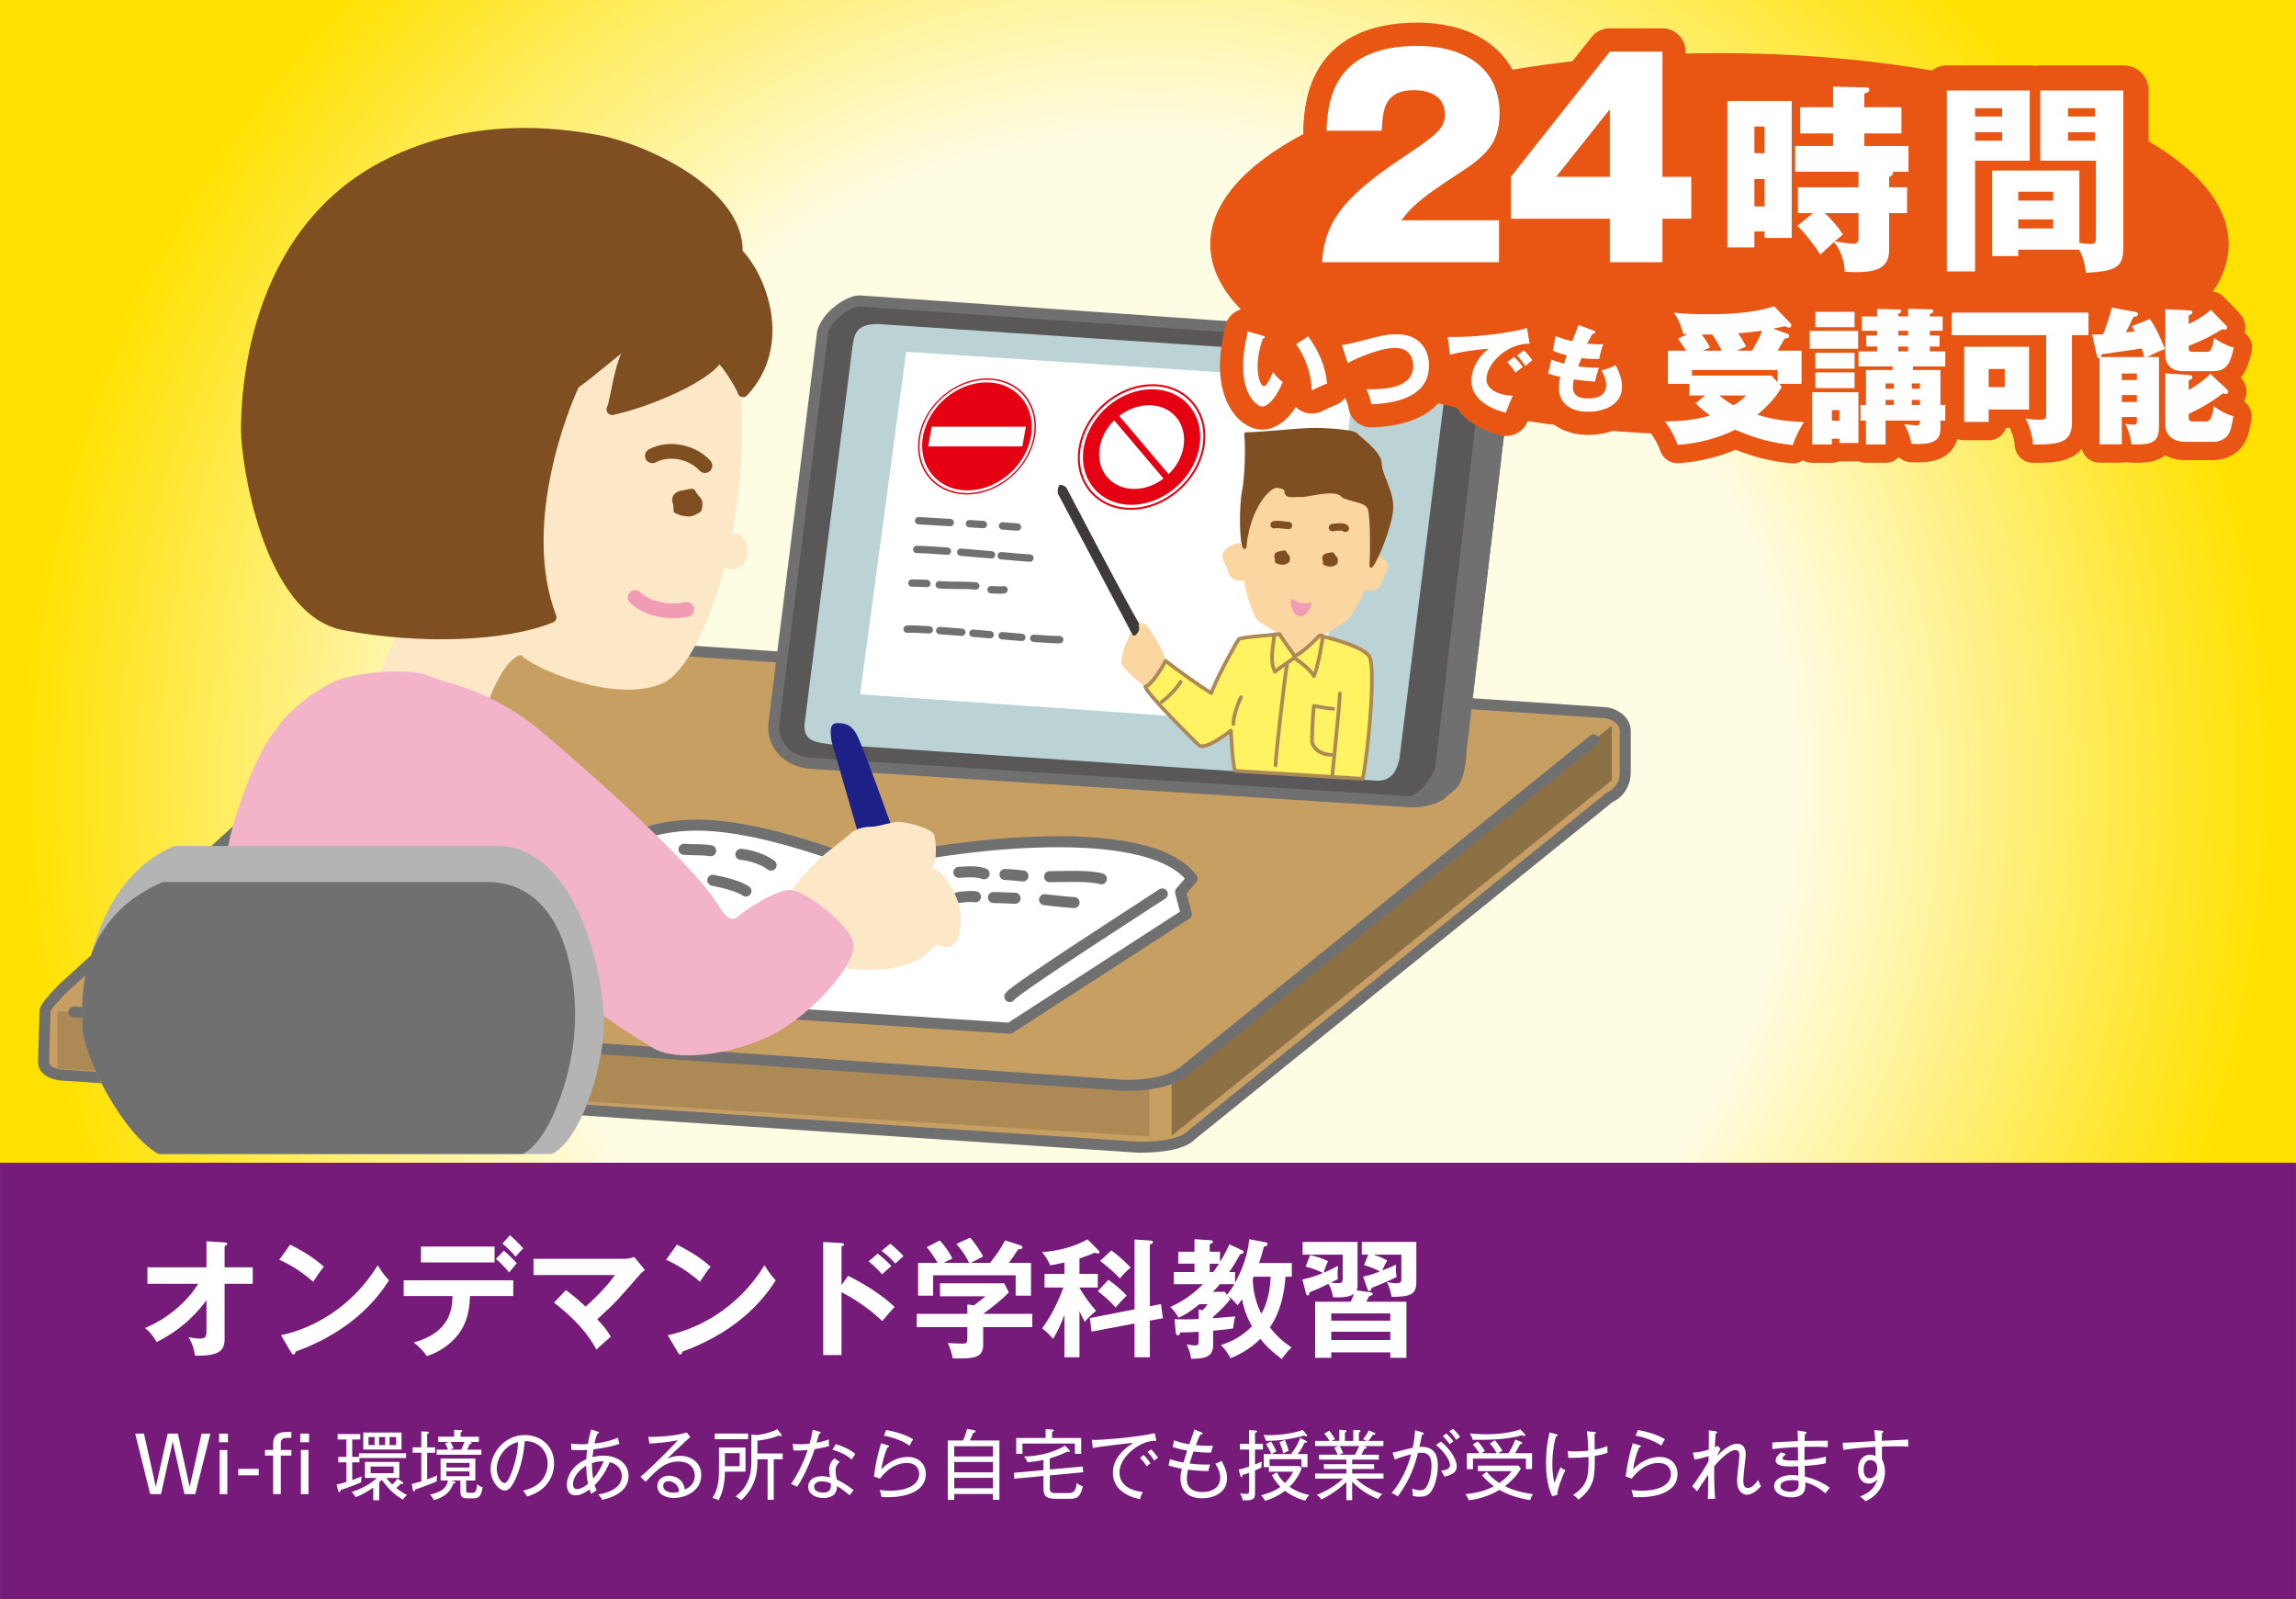 <?xml version="1.0" encoding="UTF-8"?>
<!-- Generator: Adobe Illustrator 15.1.0, SVG Export Plug-In . SVG Version: 6.00 Build 0)  -->
<svg xmlns="http://www.w3.org/2000/svg" xmlns:xlink="http://www.w3.org/1999/xlink" version="1.1" id="レイヤー_1" x="0px" y="0px" width="700px" height="487.619px" viewBox="0 0 700 487.619" xml:space="preserve">
<rect x="0" y="0" width="700" height="487.619" fill="#808080" stroke="none"/>
<rect x="0.023" y="354.465" fill="#761B7A" width="699.964" height="133.154"></rect>
<g>
	<defs>
		<rect id="SVGID_1_" width="700" height="354.473"></rect>
	</defs>
	<clipPath id="SVGID_2_">
		<use xlink:href="#SVGID_1_" overflow="visible"></use>
	</clipPath>
	
		<radialGradient id="SVGID_3_" cx="53.494" cy="664.231" r="2.135" gradientTransform="matrix(160.35 0 0 -160.35 -8227.771 106748.703)" gradientUnits="userSpaceOnUse">
		<stop offset="0" style="stop-color:#FFFCE4"></stop>
		<stop offset="0.573" style="stop-color:#FFFCE4"></stop>
		<stop offset="1" style="stop-color:#FFE100"></stop>
	</radialGradient>
	<rect y="0.001" clip-path="url(#SVGID_2_)" fill="url(#SVGID_3_)" width="700" height="354.472"></rect>
</g>
<g>
	<path fill="#FFFFFF" d="M44.943,391.386v-5.03h18v-7.94l5.542,0.354c0.472,0.039,0.787,0.156,0.787,0.432   c0,0.354-0.434,0.551-0.787,0.707v6.447h8.566v5.03h-8.566v16.742c0,3.892-2.004,5.267-9,5.189   c-0.551-2.751-0.709-3.302-1.965-5.661c0.509,0.119,2.082,0.432,3.379,0.432c2.044,0,2.044-0.823,2.044-2.946v-8.725   c-5.502,7.35-11.242,10.729-15.171,12.732c-0.275-0.471-1.573-2.751-3.575-4.283c7.624-3.144,13.401-8.805,16.231-13.48H44.943z"></path>
	<path fill="#FFFFFF" d="M88.451,379.437c5.777,2.91,8.451,5.11,10.297,6.76c-0.824,0.945-1.414,1.731-3.262,4.56   c-4.637-4.048-8.449-5.854-10.335-6.681L88.451,379.437z M85.66,407.066c9.434-2.005,21.46-8.253,29.517-21.341   c1.415,2.239,1.886,2.986,3.421,4.599c-2.557,3.93-9.945,15.053-28.495,21.735c-0.079,0.392-0.119,0.863-0.669,0.863   c-0.273,0-0.511-0.314-0.707-0.667L85.66,407.066z"></path>
	<path fill="#FFFFFF" d="M123.078,395.119v-4.795h33.409v4.795H143.28c-0.117,6.839-2.398,10.533-4.442,12.733   c-1.494,1.612-4.125,4.088-8.723,5.581c-1.26-1.885-2.832-3.302-3.971-4.165c10.612-2.949,11.713-9.434,11.83-14.149H123.078z    M150.787,380.027v4.834h-22.44v-4.834H150.787z M153.617,381.285c0.863,0.707,2.987,2.711,3.93,3.852   c-0.511,0.549-0.667,0.786-2.319,2.791c-1.965-2.398-3.379-3.577-4.046-4.128L153.617,381.285z M155.465,376.569   c1.375,1.178,2.868,2.671,4.086,4.048c-0.824,0.747-1.295,1.218-2.359,2.516c-0.98-1.221-2.672-2.949-4.009-4.009L155.465,376.569z   "></path>
	<path fill="#FFFFFF" d="M172.522,393.311c0.866,0.63,3.106,2.28,6.016,5.031c4.872-4.361,7.231-7.271,8.96-9.63h-24.841v-4.951   h28.063c0.315,0,1.533-0.117,2.634-0.551l3.262,3.932c-0.55,0.471-1.218,1.021-1.572,1.453c-6.524,7.507-7.233,8.372-12.969,13.639   c2.044,2.121,2.828,3.104,4.165,5.267c-0.432,0.393-2.438,2.121-2.83,2.476c-0.707,0.628-1.139,1.062-1.573,1.493   c-1.178-2.2-4.009-7.427-12.929-14.345L172.522,393.311z"></path>
	<path fill="#FFFFFF" d="M206.365,379.437c5.777,2.91,8.449,5.11,10.295,6.76c-0.824,0.945-1.414,1.731-3.262,4.56   c-4.636-4.048-8.447-5.854-10.334-6.681L206.365,379.437z M203.574,407.066c9.432-2.005,21.458-8.253,29.517-21.341   c1.414,2.239,1.886,2.986,3.418,4.599c-2.555,3.93-9.942,15.053-28.495,21.735c-0.077,0.392-0.119,0.863-0.667,0.863   c-0.275,0-0.511-0.314-0.707-0.667L203.574,407.066z"></path>
	<path fill="#FFFFFF" d="M258.56,388.95c5.502,2.751,10.885,6.248,14.189,9.511c-1.535,1.609-2.083,2.279-3.775,4.284   c-4.793-4.6-9.667-7.351-12.418-8.805v19.179h-5.582V378.65l5.582,0.315c0.392,0.039,0.747,0.079,0.747,0.432   c0,0.434-0.511,0.551-0.747,0.59v11.791L258.56,388.95z M267.6,382.188c1.493,1.102,2.868,2.438,4.165,3.773   c-0.747,0.63-2.161,1.888-2.868,2.555c-0.826-1.062-2.595-2.83-4.088-3.969L267.6,382.188z M271.412,379.161   c0.903,0.67,3.106,2.674,4.048,3.813c-0.667,0.551-0.865,0.708-2.478,2.24c-1.727-1.806-2.474-2.555-4.205-3.89L271.412,379.161z"></path>
	<path fill="#FFFFFF" d="M314.727,400.542v4.049h-14.976v5.346c0,4.127-2.908,4.284-9.275,4.204   c-0.235-1.139-0.747-3.339-1.533-4.676c0.667,0.04,3.694,0.156,4.284,0.156c1.689,0,1.689-0.235,1.689-2.279v-2.751h-15.405v-4.049   h15.405v-2.868l2.044,0.275c1.297-0.982,2.831-2.202,3.498-2.751h-13.874v-3.971h19.574l1.414,2.79   c-1.456,1.573-4.755,4.324-7.821,6.524H314.727z M295.467,385.019c-0.667-1.533-2.24-3.97-3.892-5.778l4.205-1.925   c1.18,1.258,3.185,4.126,3.932,5.738c-0.432,0.235-3.538,1.848-3.694,1.965h5.815c2.044-2.595,3.145-4.126,4.601-6.879l4.676,1.533   c0.235,0.079,0.627,0.235,0.627,0.59c0,0.472-0.627,0.551-1.337,0.63c-1.375,2.161-2.317,3.419-2.828,4.126h6.76V395h-4.678v-6.209   H284.5V395h-4.597v-9.981h5.974c-0.667-1.14-2.24-3.615-3.342-4.796l3.972-2.044c1.493,1.456,3.104,3.972,3.85,5.465   c-1.414,0.668-2.24,1.139-2.553,1.375H295.467z"></path>
	<path fill="#FFFFFF" d="M329.111,413.788h-4.599v-12.931c-0.63,1.729-1.729,4.559-3.498,7.35c-1.141-1.572-2.791-2.87-3.302-3.223   c2.359-3.302,4.443-6.878,6.487-12.46h-5.74v-4.165h6.053v-3.458c-2.161,0.511-3.262,0.667-4.322,0.863   c-0.513-1.258-1.456-2.83-2.515-4.048c4.636-0.275,9.982-1.61,13.872-3.891l3.341,3.34c0.156,0.158,0.315,0.394,0.315,0.551   c0,0.118-0.08,0.434-0.434,0.434c-0.313,0-0.667-0.119-0.98-0.238c-2.791,1.142-3.972,1.496-4.679,1.731v4.716h5.582v4.165h-5.582   v0.119c1.769,2.947,3.223,4.872,5.071,6.995c-0.551,0.432-1.689,1.298-3.458,3.302c-0.434-0.746-0.865-1.533-1.612-3.183V413.788z    M353.95,397.556l0.591,4.323l-3.97,0.747v11.162h-4.678v-10.297l-13.088,2.476l-0.55-4.127l13.638-2.672v-21.302l5.031,0.353   c0.354,0.04,0.591,0.158,0.591,0.395c0,0.471-0.551,0.667-0.943,0.823v18.788L353.95,397.556z M337.916,390.168   c1.454,0.982,4.009,3.026,5.581,4.832c-0.942,0.866-2.24,2.242-3.381,3.617c-1.612-1.886-3.064-3.144-5.423-4.991L337.916,390.168z    M338.82,381.205c2.082,1.533,4.046,3.263,5.895,5.229c-1.022,0.784-2.516,2.317-3.302,3.339c-2.121-2.396-5.425-4.912-6.013-5.346   L338.82,381.205z"></path>
	<path fill="#FFFFFF" d="M375.096,396.062c-0.784,1.022-2.161,2.712-5.228,5.386v0.432c1.062-0.079,5.738-0.472,6.721-0.551   c-0.393,1.298-0.588,3.186-0.628,3.656c-1.729,0.275-2.161,0.313-6.093,0.707v4.324c0,3.577-2.319,4.205-6.72,4.244   c-0.158-1.416-0.707-3.026-1.337-4.403c1.416,0.275,2.279,0.315,2.516,0.315c0.786,0,1.101-0.117,1.101-1.337v-2.828   c-0.354,0.039-3.42,0.235-5.581,0.196c-0.079,0.354-0.235,0.902-0.747,0.902c-0.55,0-0.59-0.627-0.63-0.942l-0.392-3.969   c3.026,0.039,4.52,0.079,7.35-0.08v-2.907l1.219,0.236c0.746-0.787,0.982-1.022,1.532-1.849h-2.515   c-1.533,1.298-3.97,3.146-6.368,4.128c-0.392-0.786-1.533-2.438-2.516-3.262c2.005-0.905,5.896-2.791,9.984-6.958h-8.883v-3.694   h6.288v-2.555h-4.951V381.6h4.951v-3.813l4.952,0.314c0.354,0.038,0.667,0.157,0.667,0.432c0,0.196-0.116,0.393-0.313,0.472   s-0.472,0.196-0.67,0.315v2.279h3.146v3.104c1.337-2.081,2.2-3.89,2.868-5.344l3.971,1.846c0.156,0.08,0.393,0.275,0.393,0.512   c0,0.314-0.432,0.471-1.139,0.707c-1.219,2.279-2.163,3.772-3.302,5.385h1.808v3.302c3.538-6.484,4.166-11.595,4.322-13.323   l5.189,0.982c0.195,0.039,0.392,0.235,0.392,0.511c0,0.432-0.235,0.551-1.099,0.786c-0.982,3.458-1.102,3.853-1.494,4.991h9.982   v4.165h-1.925c-0.354,5.465-1.652,10.928-4.758,15.447c2.791,3.577,5.229,5.187,6.604,6.092c-1.218,1.14-2.476,2.831-2.987,3.577   c-3.301-2.555-4.874-4.048-6.523-6.171c-3.577,3.576-7.191,5.109-9.119,5.936c-0.471-1.22-2.083-3.302-2.907-4.049   c3.614-1.101,6.877-3.026,9.471-5.739c-1.062-1.846-2.356-4.598-3.026-8.214c-0.511,0.707-0.863,1.179-1.374,1.848   c-0.67-0.825-1.652-1.965-2.986-2.949L375.096,396.062z M369.868,387.809c0.354-0.432,0.826-1.062,1.769-2.555h-2.83v2.555H369.868   z M374.073,394.728c0.591-0.71,1.221-1.456,2.242-3.225h-4.403c-0.432,0.511-0.942,1.141-2.123,2.319h3.617L374.073,394.728z    M382.249,389.223c-0.079,0.198-0.195,0.512-0.314,0.786c0.158,4.875,1.493,8.293,2.634,10.496   c1.926-3.421,2.672-7.351,2.828-11.282H382.249z"></path>
	<path fill="#FFFFFF" d="M417.586,393.94c0.432,0.077,0.942,0.157,0.942,0.512c0,0.353-0.511,0.548-1.139,0.746   c-0.434,0.903-0.591,1.179-0.866,1.65h12.263v17.097h-4.912v-1.65h-18.002v1.65h-4.912v-17.097h10.849   c0.667-1.533,0.746-1.689,0.981-2.396c-0.942,0.667-2.515,1.258-6.407,1.021c-0.235-1.572-0.471-2.478-1.374-4.088   c-2.438,1.218-2.83,1.414-5.817,2.632c0,0.472-0.158,0.945-0.511,0.945c-0.315,0-0.432-0.354-0.551-0.826l-1.062-4.048   c3.066-0.707,4.284-1.179,6.288-2.005c-1.808-0.826-2.867-1.337-5.306-1.925l1.377-3.537c2.16,0.511,3.418,0.902,5.462,1.846   c-0.156,0.394-0.786,1.769-1.374,3.537c1.57-0.628,2.907-1.297,4.44-2.082c-0.079,0.589-0.156,1.219-0.156,2.396   c0,0.551,0.037,1.179,0.116,1.612c-0.667,0.353-0.826,0.433-2.16,1.1c0.981,0.119,2.16,0.158,2.318,0.158   c0.943,0,1.296-0.158,1.296-1.691v-6.995h-12.223v-3.89h16.742v13.283c0,0.157,0,0.787-0.275,1.494L417.586,393.94z    M423.874,402.626v-2.2h-18.002v2.2H423.874z M423.874,408.522v-2.516h-18.002v2.516H423.874z M415.581,389.186   c0.786-0.158,2.082-0.395,5.147-1.573c-2.083-1.062-3.302-1.493-4.872-1.927l1.295-3.183h-1.965v-3.89h16.626v12.301   c0,3.615-1.689,4.48-7.586,4.44c-0.117-1.062-0.511-2.79-1.414-4.559c0.59,0.158,1.649,0.432,2.83,0.432   c1.61,0,1.61-0.512,1.61-1.689v-7.035h-8.449c0.667,0.235,2.632,0.865,4.125,1.769c-0.627,1.062-0.981,1.769-1.493,3.066   c1.691-0.63,2.949-1.219,4.207-1.809c-0.079,1.376-0.079,2.476,0.156,3.772c-1.808,0.982-5.03,2.28-7.625,3.342   c-0.156,0.511-0.313,0.982-0.707,0.982c-0.353,0-0.472-0.395-0.588-0.707L415.581,389.186z"></path>
</g>
<g>
	<path fill="#FFFFFF" d="M43.896,437.069l3.625,16.237l3.6-16.237h3.112l3.6,16.237l3.625-16.237h2.674l-4.604,18.438h-3.291   l-3.573-16.006l-3.575,16.006h-3.291l-4.576-18.438H43.896z"></path>
	<path fill="#FFFFFF" d="M69.49,439.688h-2.699v-2.619h2.699V439.688z M69.311,455.507h-2.34v-13.455h2.34V455.507z"></path>
	<path fill="#FFFFFF" d="M78.877,449.773h-6.249v-1.965h6.249V449.773z"></path>
	<path fill="#FFFFFF" d="M83.278,442.052v-1.894c0-2.505,1.389-3.604,4.011-3.604h1.541v1.803h-1.36   c-1.543,0-1.852,0.724-1.852,1.776v1.919h3.212v1.709h-3.212v11.746h-2.34v-11.746h-2.494v-1.709H83.278z M94.233,439.688h-2.701   v-2.619h2.701V439.688z M94.053,455.507h-2.315v-13.455h2.315V455.507z"></path>
</g>
<g>
	<path fill="#FFFFFF" d="M109.604,444.509v1.311h-2.224v5.405c0.39-0.14,1.719-0.608,2.912-1.146   c-0.163,0.608-0.208,1.357-0.163,1.802c-1.214,0.586-4.488,1.825-6.278,2.363c-0.021,0.211-0.067,0.655-0.411,0.655   c-0.206,0-0.298-0.234-0.344-0.396l-0.459-1.919c0.986-0.211,1.719-0.422,2.979-0.774v-5.989h-2.474v-1.661h2.474v-5.312h-2.678   v-1.66h6.916v1.66h-2.474v5.312h2.063v-1.099h14.364v1.449H109.604z M122.824,457.192c-1.604-0.914-4.101-2.69-6.438-6.062   c-0.182,0.234-0.365,0.422-0.778,0.82v5.427h-1.81v-3.884c-1.581,1.17-3.596,2.295-5.406,2.949   c-0.298-0.608-0.666-1.124-1.168-1.614c3.366-1.008,6.253-2.832,7.696-4.259h-3.667v-4.892h10.496v4.892h-3.942   c0.527,0.726,1.009,1.238,1.787,2.035c0.298-0.327,0.916-0.937,1.604-1.848l1.512,1.051c0.115,0.071,0.273,0.236,0.273,0.353   c0,0.211-0.205,0.257-0.319,0.257c-0.184,0-0.344-0.022-0.505-0.046c-0.411,0.444-0.87,0.843-1.352,1.264   c0.597,0.49,1.673,1.287,3.3,2.153C123.854,455.975,123.303,456.467,122.824,457.192z M110.75,441.912v-5.195h11.661v5.195H110.75z    M114.209,438.098h-1.856v2.457h1.856V438.098z M120.004,447.105h-7.008v2.013h7.008V447.105z M117.417,438.098h-1.856v2.457h1.856   V438.098z M120.761,438.098h-1.992v2.457h1.992V438.098z"></path>
	<path fill="#FFFFFF" d="M133.165,451.599c-2.131,0.959-4.513,1.827-6.622,2.505c-0.046,0.351-0.069,0.608-0.344,0.608   c-0.184,0-0.275-0.235-0.296-0.375l-0.367-1.941c0.778-0.188,1.281-0.305,2.907-0.772v-8.729h-2.632v-1.66h2.632v-4.868   l1.927,0.094c0.159,0,0.388,0.071,0.388,0.257c0,0.188-0.046,0.235-0.526,0.516v4.002h2.428v1.66h-2.428v8.12   c1.763-0.655,2.541-0.982,3.07-1.241C133.21,450.312,133.119,451.015,133.165,451.599z M144.482,456.794h-1.902   c-1.237,0-2.223-0.117-2.223-2.152v-3.276h-2.795l0.803,0.233c0.411,0.119,0.503,0.21,0.503,0.375c0,0.282-0.457,0.305-0.687,0.305   c-0.458,1.357-1.42,3.79-5.888,5.054c-0.344-0.678-0.643-1.122-1.191-1.686c4.628-0.959,5.269-3.041,5.475-4.281h-2.245v-6.715   h10.583v6.715h-2.795v2.738c0,0.819,0.115,1.005,0.78,1.005h1.122c1.053,0,1.237-0.678,1.443-2.619   c0.479,0.444,1.053,0.771,1.673,0.911C146.749,456.421,145.627,456.794,144.482,456.794z M133.14,443.504v-1.546h3.438   c-0.413-1.076-0.459-1.216-0.872-1.965l1.331-0.398h-3.483v-1.591h4.903v-2.104l2.038,0.094c0.229,0,0.436,0.022,0.436,0.279   c0,0.188-0.069,0.211-0.502,0.422v1.31h5.564v1.591h-2.907c0.413,0.049,0.732,0.117,0.732,0.353c0,0.211-0.207,0.257-0.666,0.351   c-0.319,0.795-0.388,0.96-0.732,1.66h4.353v1.546H133.14z M143.13,445.983h-7.033v1.404h7.033V445.983z M143.13,448.58h-7.033   v1.452h7.033V448.58z M137.378,439.595c0.275,0.492,0.527,1.102,0.895,1.967l-1.283,0.396h3.621   c0.388-0.771,0.663-1.381,0.984-2.363H137.378z"></path>
	<path fill="#FFFFFF" d="M166.208,453.073c-1.833,1.967-4.375,2.807-5.475,3.183c-0.666-1.1-0.985-1.452-1.306-1.802   c6.826-1.475,7.538-6.341,7.538-8.237c0-3.883-2.841-6.949-6.966-6.878c-0.296,3.439-0.87,6.901-2.497,10.787   c-1.26,3.041-2.359,4.282-3.619,4.282c-1.698,0-4.309-2.716-4.309-6.554c0-4.866,4.238-10.364,10.401-10.364   c4.903,0,8.958,3.346,8.958,8.681C168.935,448.58,168.063,451.085,166.208,453.073z M151.454,447.737   c0,2.528,1.352,4.376,2.338,4.376c0.961,0,1.808-2.223,2.359-3.695c1.604-4.424,1.742-7.582,1.788-8.774   C154.065,440.509,151.454,444.44,151.454,447.737z"></path>
	<path fill="#FFFFFF" d="M183.581,457.238c-0.296-0.584-0.755-1.193-1.189-1.638c5.154-0.843,7.192-3.089,7.192-5.616   c0-0.889-0.319-3.298-3.665-4.234c-0.757,1.802-2.497,5.031-4.628,7.019c0.252,0.843,0.436,1.195,0.62,1.592   c-0.436,0.281-0.941,0.563-1.65,1.076c-0.207-0.444-0.275-0.655-0.526-1.356c-2.085,1.521-3.345,1.8-4.284,1.8   c-2.522,0-2.637-2.713-2.637-3.251c0-2.363,1.466-5.779,5.934-7.77c0.069-0.935,0.115-1.917,0.229-2.854   c-0.941,0.069-1.558,0.094-2.634,0.094c-1.056,0-1.673-0.048-2.178-0.094l-0.023-1.941c0.778,0.117,1.673,0.233,3.254,0.233   c0.161,0,0.916,0,1.833-0.07c0.321-1.965,0.755-3.511,1.007-4.445l2.038,0.678c0.163,0.046,0.367,0.14,0.367,0.328   c0,0.233-0.367,0.304-0.505,0.327c-0.204,0.492-0.525,1.264-0.893,2.949c3.093-0.305,5.339-1.008,7.125-1.756l0.481,1.896   c-3.756,1.216-7.102,1.543-7.903,1.638c-0.046,0.327-0.254,1.873-0.321,2.388c0.504-0.142,1.764-0.446,3.299-0.446   c4.697,0,7.719,2.645,7.719,6.226C191.646,453.728,188.395,456.256,183.581,457.238z M178.725,446.85   c-3.139,1.802-4.032,4.305-4.032,5.662c0,0.538,0.228,1.475,1.214,1.475c0.686,0,2.063-0.469,3.369-1.64   C178.955,450.875,178.771,449.261,178.725,446.85z M180.49,446.055c-0.023,1.17,0.023,2.878,0.367,4.727   c1.123-1.219,2.428-3.346,3.183-5.29C183.354,445.491,182.254,445.469,180.49,446.055z"></path>
	<path fill="#FFFFFF" d="M205.47,456.677c-2.657,0-5.062-1.216-5.062-3.649c0-1.686,1.306-3.137,3.573-3.137   c1.466,0,3.001,0.632,3.94,1.918c0.597,0.82,0.734,1.569,0.847,2.295c0.666-0.282,3.049-1.31,3.049-4.213   c0-2.597-1.902-4.328-4.926-4.328c-3.988,0-6.391,2.292-10.057,6.2l-1.581-1.568c2.04-1.449,10.447-9.896,11.363-11.114   c-2.244,0.515-6.207,0.891-8.614,1.03l-0.342-2.082c2.357,0.117,8.635-0.258,11.705-1.334l1.076,1.38   c-0.525,0.444-6.437,6.014-6.941,6.576c0.826-0.329,2.04-0.819,3.871-0.819c3.371,0,6.416,2.059,6.416,5.873   C213.786,454.618,208.905,456.677,205.47,456.677z M206.202,452.651c-0.479-0.561-1.372-1.076-2.359-1.076   c-0.482,0-1.65,0.165-1.65,1.452c0,1.614,1.994,2.035,3.024,2.035c0.78,0,1.443-0.164,1.811-0.233   C206.959,454.174,206.891,453.4,206.202,452.651z"></path>
	<path fill="#FFFFFF" d="M221.011,448.674c-0.023,1.757-0.115,5.265-1.923,8.729c-0.757-0.444-0.895-0.492-1.856-0.749   c1.74-2.69,1.969-5.617,1.969-8.612v-6.738h8.088v7.37H221.011z M217.918,438.753v-1.709h10.172v1.709H217.918z M225.501,443.012   h-4.491v3.978h4.491V443.012z M235.903,444.885v12.33h-1.879v-12.33h-3.093c0,3.229-0.138,8.211-5.019,12.519   c-0.617-0.609-0.686-0.633-1.626-1.193c4.789-3.604,4.789-8.564,4.789-10.975v-7.933l1.56,0.211c0.526,0,3.917-0.538,6.368-1.802   l1.237,1.66c0.069,0.094,0.115,0.21,0.115,0.258c0,0.188-0.161,0.234-0.252,0.234c-0.158,0-0.321-0.094-0.55-0.234   c-2.198,0.843-4.146,1.287-6.62,1.592v3.884h7.698v1.779H235.903z"></path>
	<path fill="#FFFFFF" d="M248.375,441.796c-1.811,5.429-4.034,9.617-5.339,11.465c-0.597-0.305-0.918-0.444-1.856-0.843   c2.682-3.906,4.468-8.424,5.064-10.366c-1.788,0.143-2.749,0.211-4.33,0.165l-0.252-2.059c0.62,0.069,1.237,0.14,2.384,0.14   c0.959,0,1.854-0.048,2.77-0.165c0.574-2.035,0.78-3.229,0.963-4.233l2.086,0.584c0.25,0.07,0.365,0.14,0.365,0.305   c0,0.256-0.298,0.281-0.481,0.304c-0.365,1.265-0.48,1.661-0.801,2.737c1.994-0.374,2.864-0.679,3.78-1.006   c-0.046,0.632-0.046,1.358,0.045,2.036C251.375,441.258,250.321,441.491,248.375,441.796z M259.05,455.857   c-2.542-2.059-3.162-2.386-3.871-2.762c0.023,3.581-3.369,3.581-4.146,3.581c-2.565,0-4.628-1.24-4.628-3.416   c0-1.592,1.168-3.229,4.124-3.229c1.145,0,1.969,0.233,2.542,0.398c-0.115-0.703-0.273-1.686-0.273-2.576   c0-1.521,1.03-2.854,1.602-3.252l1.604,1.1c-1.237,1.053-1.237,2.035-1.237,2.527c0,1.171,0.207,2.13,0.344,2.831   c2.083,0.984,3.825,2.177,5.133,3.254C259.805,454.829,259.509,455.251,259.05,455.857z M250.574,451.599   c-1.214,0-2.361,0.515-2.361,1.662c0,1.779,2.567,1.779,2.682,1.779c2.565,0,2.474-1.686,2.428-2.762   C252.063,451.646,251.033,451.599,250.574,451.599z M259.667,444.979c-0.801-0.703-2.221-1.896-5.909-3.043l1.099-1.66   c3.504,1.145,4.834,2.081,5.911,2.97C260.402,443.809,259.968,444.463,259.667,444.979z"></path>
	<path fill="#FFFFFF" d="M270.605,456.443c-0.801,0-1.397-0.022-1.856-0.048c-0.092-0.584-0.184-0.959-0.229-1.1   c-0.092-0.373-0.229-0.842-0.296-1.053c0.709,0.094,1.719,0.233,3.3,0.233c4.238,0,8.706-1.427,8.706-5.1   c0-1.941-1.331-3.37-3.689-3.37c-3.277,0-6.141,1.919-8.249,4.774l-1.854-0.655c0.595-4.398,1.054-6.295,2.176-10.155l2.2,0.7   c0.136,0.049,0.252,0.143,0.252,0.282c0,0.116-0.092,0.327-0.505,0.327c-0.917,2.036-1.558,4.609-1.856,6.668   c2.152-2.246,4.995-3.767,8.063-3.767c3.508,0,5.5,2.34,5.5,5.241C282.266,454.197,277.204,456.443,270.605,456.443z    M277.317,440.742c-2.175-1.543-5.337-2.597-7.859-3.066l0.734-1.708c0.801,0.143,5.042,0.866,8.226,2.81   C277.937,439.526,277.707,439.947,277.317,440.742z"></path>
	<path fill="#FFFFFF" d="M302.733,457.238v-1.777h-11.799v1.777h-1.971V439.15h4.651c0.367-0.771,0.917-2.223,1.239-3.533   l2.038,0.376c0.275,0.046,0.548,0.14,0.548,0.396c0,0.305-0.342,0.353-0.709,0.398c-0.505,1.24-0.755,1.778-1.053,2.362h9.027   v18.088H302.733z M302.733,440.905h-11.799v3.113h11.799V440.905z M302.733,445.702h-11.799v3.16h11.799V445.702z M302.733,450.547   h-11.799v3.158h11.799V450.547z"></path>
	<path fill="#FFFFFF" d="M320.062,449.799v3.627c0,1.028,0,1.754,1.65,1.754h3.917c1.512,0,2.313-0.281,2.68-3.135   c0.665,0.749,1.422,0.959,1.833,1.028c-0.732,3.721-2.338,3.86-4.101,3.86h-4.078c-3.139,0-3.827-0.935-3.827-3.229v-3.721   l-8.934,0.819l-0.091-1.802l9.025-0.817v-3.114c-1.604,0.375-3.231,0.586-4.858,0.726c-0.296-0.701-0.548-1.076-1.051-1.777   c3.39,0,8.406-0.865,12.485-3.276l1.168,1.193c0.161,0.164,0.298,0.327,0.298,0.492c0,0.186-0.184,0.233-0.298,0.233   s-0.275-0.048-0.48-0.117c-2.407,1.239-4.789,1.896-5.339,2.059v3.394l10.012-0.913l0.16,1.756L320.062,449.799z M327.712,443.222   v-3.135h-15.989v3.135h-1.902v-4.843h8.958v-2.667l1.925,0.094c0.184,0,0.594,0.068,0.594,0.305c0,0.21-0.207,0.279-0.548,0.396   v1.873h8.889v4.843H327.712z"></path>
	<path fill="#FFFFFF" d="M346.167,441.374c-1.216,0.843-4.86,3.65-4.86,7.559c0,2.995,2.224,5.404,7.104,5.92   c-0.413,0.819-0.62,1.357-0.872,2.198c-4.192-0.866-8.247-3.206-8.247-8.095c0-3.066,1.765-6.343,6.253-9.079   c-0.571,0.022-10.514,1.122-12.371,1.591l-0.319-2.527c0.434,0.022,0.732,0.048,1.168,0.048c1.327,0,11.868-0.68,18.052-2.061   l0.459,2.317C351.55,439.245,349.257,439.222,346.167,441.374z M349.647,447.037c-0.367-0.538-1.032-1.546-2.063-2.622l1.101-0.865   c0.067,0.07,1.352,1.403,2.083,2.551C350.221,446.428,349.762,446.896,349.647,447.037z M351.915,445.329   c-0.802-1.335-1.559-2.13-2.061-2.668l1.099-0.797c0.665,0.632,1.627,1.802,2.132,2.551   C352.786,444.58,352.534,444.696,351.915,445.329z"></path>
	<path fill="#FFFFFF" d="M366.54,456.771c-5.613,0-6.644-3.791-6.644-5.85c0-1.311,0.229-2.293,0.413-3.158   c-2.017-0.375-3.047-0.68-4.055-0.984l0.434-1.919c0.78,0.235,2.018,0.632,4.124,1.03c0.184-0.678,0.527-1.802,1.124-3.649   c-2.361-0.444-3.621-0.843-4.398-1.1l0.388-2.036c1.239,0.444,2.613,0.866,4.674,1.217c0.229-0.727,1.352-3.861,1.559-4.516   l2.108,0.843c0.229,0.094,0.411,0.186,0.411,0.373c0,0.327-0.343,0.327-0.732,0.351c-0.643,1.381-0.938,2.106-1.352,3.205   c2.657,0.282,4.468,0.211,5.223,0.188c-0.275,0.702-0.434,1.38-0.571,2.083c-1.742,0.023-3.621-0.094-5.362-0.327   c-0.663,1.894-0.984,2.924-1.191,3.649c0.643,0.095,2.565,0.374,6.232,0.328c-0.092,0.305-0.229,0.7-0.551,1.987   c-2.909-0.046-5.107-0.279-6.163-0.444c-0.136,0.586-0.365,1.64-0.365,2.927c0,3.181,2.611,3.906,4.718,3.906   c2.979,0,5.454-1.357,5.454-4.422c0-0.771-0.138-2.061-1.489-4.213c0.755-0.279,1.306-0.538,1.856-0.889   c1.602,2.714,1.717,4.376,1.717,5.241C374.101,455.296,369.748,456.771,366.54,456.771z"></path>
	<path fill="#FFFFFF" d="M382.631,441.912v4.563c1.1-0.446,1.443-0.608,2.04-0.867c-0.069,0.492-0.114,1.287-0.069,1.779   c-0.39,0.21-0.757,0.398-1.971,0.888v6.671c0,1.637,0,2.667-3.756,2.432c-0.161-0.841-0.413-1.403-0.85-2.152   c0.528,0.094,1.147,0.211,1.88,0.211c0.915,0,0.915-0.234,0.915-1.521v-4.914c-1.306,0.492-1.466,0.538-1.991,0.68   c-0.069,0.444-0.161,0.655-0.367,0.655c-0.161,0-0.229-0.165-0.275-0.305l-0.549-2.013c1.122-0.233,1.831-0.444,3.183-0.889v-5.219   h-2.817v-1.73h2.817v-4.188l2.04,0.117c0.161,0,0.367,0.022,0.367,0.279c0,0.21-0.298,0.353-0.597,0.444v3.348h2.407v1.73H382.631z    M397.959,457.497c-2.726-0.703-4.789-1.919-6.209-2.995c-2.336,1.776-4.468,2.573-6.071,3.041   c-0.482-0.982-0.962-1.404-1.237-1.663c3.552-0.981,4.789-1.754,5.911-2.597c-1.535-1.543-2.224-2.9-2.565-3.579l1.489-0.819   c0.594,1.124,1.19,2.013,2.45,3.229c1.513-1.427,2.152-2.736,2.52-3.439h-7.377v-1.403h-1.581v-3.978h2.292   c-0.459-1.124-0.849-1.802-1.581-3.065l1.513-0.795c0.709,1.145,1.099,1.871,1.649,3.063c-0.481,0.211-0.917,0.446-1.352,0.797   h5.773c1.329-1.708,2.106-2.949,2.818-4.937l1.695,0.843c0.204,0.092,0.342,0.208,0.342,0.373c0,0.327-0.388,0.281-0.709,0.233   c-0.711,1.662-1.765,3.089-2.04,3.487h2.933v3.978h-1.854v-2.411h-9.691v2.084h9.118l0.663,0.702   c-1.076,3.019-3.229,5.171-3.71,5.638c0.597,0.444,3.024,1.968,6.048,2.48C398.554,456.396,398.165,457.051,397.959,457.497z    M398.211,437.91c-0.16,0-0.412-0.117-0.596-0.28c-3.645,1.123-7.63,1.615-11.685,1.638c-0.114-0.606-0.413-1.287-0.688-1.802   c0.459,0.024,0.986,0.07,1.765,0.07c1.329,0,5.865-0.116,10.172-1.568l1.168,1.381c0.092,0.094,0.138,0.211,0.138,0.281   C398.484,437.793,398.393,437.91,398.211,437.91z M391.245,443.128c-0.207-0.982-0.457-1.776-1.146-3.484l1.673-0.655   c0.824,2.059,1.008,2.901,1.146,3.392C392.369,442.496,391.772,442.778,391.245,443.128z"></path>
	<path fill="#FFFFFF" d="M413.408,450.781c0.801,0.817,3.435,3.205,8.04,4.703c-0.617,0.515-0.916,0.843-1.26,1.497   c-0.962-0.351-4.674-1.825-7.948-5.264v5.637h-1.765v-5.546c-2.43,2.411-5.521,4.354-7.606,5.313   c-0.643-0.865-1.146-1.216-1.421-1.381c1.765-0.678,5.085-2.198,8.018-4.959h-8.499v-1.546h9.509v-1.381h-6.852v-1.473h6.852   v-1.381h-8.318v-1.521h5.661c-0.207-0.538-0.666-1.475-1.032-2.154l1.328-0.467h-7.147v-1.568h4.376   c-0.687-1.171-1.214-1.777-1.604-2.222l1.513-0.914c0.665,0.82,1.282,1.709,1.787,2.622c-0.184,0.069-0.571,0.211-1.03,0.514h2.313   v-3.392l1.719,0.116c0.207,0.023,0.482,0.046,0.482,0.305c0,0.233-0.207,0.303-0.482,0.374v2.597h2.543v-3.369l1.719,0.071   c0.114,0,0.505,0.022,0.505,0.303c0,0.235-0.345,0.375-0.505,0.446v2.549h2.43c-0.39-0.211-0.78-0.374-1.193-0.49   c0.826-1.03,1.329-1.757,1.742-2.739l1.855,0.797c0.092,0.046,0.184,0.163,0.184,0.279c0,0.095-0.068,0.282-0.344,0.282   c-0.068,0-0.092-0.023-0.367-0.048c-0.503,0.773-0.571,0.867-1.397,1.919h4.56v1.568h-6.278l0.666,0.116   c0.366,0.071,0.481,0.259,0.481,0.351c0,0.071,0,0.353-0.643,0.329c-0.114,0.234-0.206,0.444-0.961,1.825h5.337v1.521h-8.132v1.381   h6.688v1.473h-6.688v1.381h9.552v1.546H413.408z M408.436,440.859c0.206,0.327,0.78,1.381,1.076,2.175   c-0.273,0.048-0.687,0.143-1.236,0.446h4.834c0.413-0.726,0.938-1.756,1.26-2.621H408.436z"></path>
	<path fill="#FFFFFF" d="M436.005,455.086c-0.938,1.099-2.244,1.216-3.186,1.216c-0.731,0-1.374-0.069-2.083-0.257   c0.022-0.794-0.115-1.637-0.207-2.224c1.375,0.516,2.268,0.516,2.474,0.516c1.146,0,1.788-0.609,2.382-2.013   c0.574-1.355,1.056-3.485,1.056-5.381c0-2.317-0.597-4.049-3.07-4.049c-0.413,0-0.665,0.048-1.053,0.094   c-1.239,4.749-2.889,8.798-6.141,13.196c-0.597-0.396-1.283-0.771-1.902-1.005c2.841-3.417,4.812-7.488,5.957-11.793   c-1.765,0.444-3.392,0.889-4.973,1.614l-0.687-2.152c0.985-0.165,5.246-1.312,6.141-1.497c0.549-2.762,0.663-4.541,0.732-5.336   l2.224,0.679c0.25,0.07,0.41,0.14,0.41,0.327s-0.184,0.375-0.548,0.421c-0.115,0.562-0.666,3.135-0.78,3.65   c5.019-0.305,5.612,3.16,5.612,5.803C438.363,448.58,437.952,452.84,436.005,455.086z M440.403,450.194   c-0.252-0.561-0.665-1.286-1.03-1.802c1.627-0.233,2.703-0.63,2.703-1.731c0-1.566-2.04-4.375-4.284-6.152l1.581-1.03   c3.274,2.855,4.764,5.733,4.764,7.581C444.137,448.933,442.558,449.634,440.403,450.194z M442.007,440.298   c-0.481-0.68-1.328-1.731-2.131-2.479l1.101-0.797c0.182,0.165,1.26,1.192,2.13,2.386   C442.739,439.644,442.466,439.899,442.007,440.298z M443.955,438.988c-0.688-1.17-1.262-1.825-2.108-2.645l1.145-0.749   c0.758,0.678,1.604,1.638,2.178,2.457C444.642,438.379,444.297,438.707,443.955,438.988z"></path>
	<path fill="#FFFFFF" d="M466.508,457.354c-4.33-0.771-6.782-1.708-9.325-3.135c-4.215,2.503-8.201,3.019-9.392,3.158   c-0.253-0.724-0.597-1.333-1.032-1.894c4.123-0.282,7.056-1.498,8.705-2.363c-0.961-0.655-2.29-1.708-3.618-3.394l1.443-1.03   c1.007,1.264,2.037,2.271,3.802,3.416c2.293-1.566,3.323-2.995,3.759-3.602h-10.287v-1.708h12.348l0.78,0.888   c-1.443,2.668-3.827,4.587-4.857,5.404c3.322,1.662,6.896,2.2,8.521,2.411C467.013,456.068,466.691,456.723,466.508,457.354z    M465.226,447.88v-3.206h-16.152v3.206h-1.855v-4.846h3.756c-0.158-0.279-0.824-1.379-1.923-2.69l1.489-0.911   c0.869,0.889,1.695,2.129,2.175,2.947c-0.617,0.375-0.731,0.444-1.03,0.654h4.629c-0.896-1.543-1.696-2.573-2.063-3.018   l1.535-0.937c0.804,0.913,1.811,2.411,2.293,3.183c-0.597,0.351-0.78,0.444-1.217,0.771h3.048c0.184-0.302,1.282-2.035,2.108-4.165   l1.719,0.703c0.138,0.046,0.344,0.165,0.344,0.375c0,0.257-0.321,0.28-0.619,0.303c-0.413,0.797-1.122,2.13-1.558,2.784h5.177   v4.846H465.226z M464.767,437.793c-0.184,0-0.367-0.092-0.665-0.257c-5.085,1.521-11.409,1.452-15.12,1.404   c-0.16-0.632-0.55-1.427-0.871-1.942c0.733,0.071,2.659,0.257,5.063,0.257c3.733,0,7.698-0.513,10.355-1.497l1.352,1.451   c0.092,0.094,0.161,0.211,0.161,0.305C465.042,437.676,464.927,437.793,464.767,437.793z"></path>
	<path fill="#FFFFFF" d="M474.786,455.74l-1.581,0.422c-1.741-3.627-1.856-8.33-1.856-10.201c0-4.447,0.734-7.815,1.054-9.267   l2.132,0.561c0.252,0.071,0.367,0.117,0.367,0.305c0,0.281-0.345,0.327-0.505,0.327c-1.122,3.792-1.122,7.604-1.122,8.519   c0,1.216,0.068,3.556,0.663,5.662c1.17-3.254,1.308-3.627,1.833-4.773c0.758,0.632,1.146,0.796,1.513,0.936   C476.161,450.288,474.855,453.964,474.786,455.74z M486.218,443.877c0,2.784,0,5.173-0.458,7.066   c-0.319,1.335-1.397,3.979-4.56,6.271c-0.503-0.748-1.26-1.24-1.625-1.451c4.764-3.019,4.764-6.176,4.718-11.582   c-1.397,0.165-4.055,0.327-6.161,0.259l-0.16-2.084c0.777,0.094,1.168,0.14,2.129,0.14c0.918,0,2.453-0.046,4.146-0.233   c-0.022-0.607-0.16-4.023-0.434-5.919l2.129,0.21c0.413,0.046,0.643,0.069,0.643,0.28c0,0.235-0.321,0.353-0.459,0.398   c0,0.443,0.023,2.621,0.069,4.726c1.719-0.351,2.588-0.584,3.871-1.122c-0.023,0.843,0,1.31,0.046,2.036   C489.563,443.082,488.577,443.456,486.218,443.877z"></path>
	<path fill="#FFFFFF" d="M499.788,456.443c-0.801,0-1.397-0.022-1.854-0.048c-0.092-0.584-0.184-0.959-0.229-1.1   c-0.092-0.373-0.229-0.842-0.298-1.053c0.711,0.094,1.719,0.233,3.299,0.233c4.238,0,8.706-1.427,8.706-5.1   c0-1.941-1.328-3.37-3.689-3.37c-3.274,0-6.139,1.919-8.247,4.774l-1.856-0.655c0.597-4.398,1.056-6.295,2.178-10.155l2.198,0.7   c0.138,0.049,0.253,0.143,0.253,0.282c0,0.116-0.092,0.327-0.505,0.327c-0.916,2.036-1.557,4.609-1.854,6.668   c2.152-2.246,4.993-3.767,8.063-3.767c3.506,0,5.498,2.34,5.498,5.241C511.449,454.197,506.387,456.443,499.788,456.443z    M506.502,440.742c-2.178-1.543-5.34-2.597-7.859-3.066l0.734-1.708c0.801,0.143,5.039,0.866,8.224,2.81   C507.119,439.526,506.892,439.947,506.502,440.742z"></path>
	<path fill="#FFFFFF" d="M532.627,455.694c-0.481,0-3.047-0.188-3.047-4.424c0-0.606,0.207-2.246,0.365-3.86   c0.184-1.637,0.344-3.252,0.344-3.79c0-0.421-0.022-1.545-1.19-1.545c-1.926,0-5.085,3.254-6.462,4.914   c-0.112,5.5,0.184,8.985,0.275,9.922l-2.221,0.094c0.091-1.452,0.091-3.3,0.091-3.932c0-1.1,0-1.333,0.023-3.511   c-1.765,2.599-2.521,3.698-3.368,5.125l-1.535-1.592c2.017-2.503,4.398-6.503,4.995-7.579c0-0.259,0.022-1.381,0.022-1.616   c-0.344,0.118-2.223,0.773-4.329,1.078l-0.482-2.13c2.063-0.094,3.368-0.469,4.857-0.913c0-0.912,0.046-3.815,0.046-4.844   c0-0.397-0.022-0.702-0.046-1.03l2.016,0.259c0.252,0.023,0.55,0.117,0.55,0.374c0,0.281-0.32,0.327-0.459,0.35   c-0.045,0.632-0.16,1.803-0.252,4.19c0.229-0.119,0.573-0.305,0.849-0.492l0.87,1.005c-0.275,0.422-0.916,1.733-1.076,2.107   c0.893-0.889,3.664-3.696,6.141-3.696c2.634,0,2.634,2.69,2.634,3.298c0,0.469-0.046,0.891-0.481,4.634   c-0.229,1.988-0.253,3.064-0.253,3.323c0,1.099,0.229,2.223,1.375,2.223c0.78,0,1.948-0.632,3.116-2.481   c0.138,0.305,0.711,1.686,0.849,1.941C535.33,454.969,533.566,455.694,532.627,455.694z"></path>
	<path fill="#FFFFFF" d="M556.529,455.273c-2.542-2.27-4.926-3.018-6.14-3.37c0,0.258,0.022,0.608,0.022,0.865   c0,1.357-0.252,3.721-4.33,3.721c-3.161,0-5.199-1.591-5.199-3.394c0-2.455,3.001-3.414,5.383-3.414   c0.643,0,1.489,0.092,2.04,0.163c-0.022-0.749-0.046-0.982-0.068-2.831c-1.125,0.046-1.581,0.069-2.201,0.069   c-1.26,0-4.674,0-4.674-1.825c0-0.817,0.528-1.521,1.627-2.503l1.558,0.562c-0.709,0.584-1.099,0.888-1.099,1.31   c0,0.609,1.879,0.632,2.817,0.632c0.984,0.022,1.696,0,1.926-0.022c-0.023-1.171-0.046-2.901-0.046-4.072   c-4.057,0.163-6.484,0.444-7.813,0.609v-2.035c1.237-0.094,6.689-0.33,7.813-0.398c-0.023-1.709-0.023-2.295-0.115-3.254   l2.405,0.421c0.184,0.025,0.367,0.143,0.367,0.305c0,0.259-0.321,0.327-0.505,0.353c-0.046,0.513-0.115,1.333-0.115,2.128   c1.124-0.023,6.072-0.117,7.079-0.069l-0.022,1.965c-1.1-0.071-2.749-0.188-7.079-0.094c-0.023,0.797-0.023,1.124-0.023,4.025   c3.942-0.327,5.569-0.797,6.53-1.054v2.036c-1.947,0.444-4.49,0.678-6.484,0.795c0,0.632,0.069,2.738,0.092,3.276   c3.231,0.703,5.911,2.106,7.584,3.394C557.423,454.08,557.08,454.477,556.529,455.273z M548.329,451.481   c-0.413-0.116-0.872-0.233-1.926-0.233c-2.108,0-3.574,0.632-3.574,1.825c0,1.614,2.59,1.708,2.955,1.708   c2.591,0,2.591-1.592,2.591-2.363C548.375,452.045,548.352,451.763,548.329,451.481z"></path>
	<path fill="#FFFFFF" d="M577.8,440.93c-1.352,0-2.68,0.023-4.031,0.069c0,1.614-0.046,3.02,0.022,3.954   c0.893,1.662,0.893,3.487,0.893,3.815c0,1.38-0.457,3.931-2.061,5.943c-1.374,1.709-2.863,2.48-3.805,2.971   c-0.366-0.373-1.236-1.076-1.718-1.45c2.613-1.053,4.467-2.388,5.293-5.241c-0.413,0.444-1.214,1.311-2.703,1.311   c-2.017,0-3.208-1.779-3.208-4.328c0-2.668,1.535-4.493,3.642-4.493c0.896,0,1.352,0.28,1.696,0.468   c-0.023-0.444-0.046-2.176-0.046-2.855c-2.611,0.116-7.263,0.515-9.805,0.937l-0.184-2.2c1.581,0.024,8.521-0.422,9.942-0.49   c-0.115-1.873-0.138-2.27-0.321-3.394l2.27,0.233c0.321,0.025,0.55,0.048,0.55,0.305c0,0.165-0.274,0.281-0.412,0.351   c-0.069,0.656-0.069,0.842-0.092,2.411c6.688-0.305,7.445-0.328,8.04-0.376c-0.022,0.516-0.022,1.406,0.046,2.13   C580.984,440.953,579.61,440.93,577.8,440.93z M570.216,445.141c-1.512,0-2.037,1.569-2.037,2.879c0,0.538,0,2.645,1.877,2.645   c1.328,0,2.315-1.287,2.315-2.995C572.371,446.85,571.958,445.141,570.216,445.141z"></path>
</g>
<g>
	<path fill="#C79F62" d="M347.203,349.753L19.873,327.815c-3.07,0-6.58-1.316-6.58-3.95l0.438-15.796   c0.436-1.756,5.264-6.582,5.264-6.582l111.012-100.919l20.184-6.143l338.739,22.816c2.192,0,6.582,1.756,6.582,5.705v12.285   c0,6.142-4.828,7.897-4.828,7.897L363,346.242C360.806,348.437,355.54,349.753,347.203,349.753"></path>
	
		<path fill="none" stroke="#717071" stroke-width="3.364" stroke-linecap="round" stroke-linejoin="round" stroke-miterlimit="10" d="   M347.203,349.753L19.873,327.815c-3.07,0-6.58-1.316-6.58-3.95l0.438-15.796c0.436-1.756,5.264-6.582,5.264-6.582l111.012-100.919   l20.184-6.143l338.739,22.816c2.192,0,6.582,1.756,6.582,5.705v12.285c0,6.142-4.828,7.897-4.828,7.897L363,346.242   C360.806,348.437,355.54,349.753,347.203,349.753z"></path>
	<path fill="#AD8955" d="M350.463,346.462v-16.031c-2.165,0.296-4.68,0.455-7.646,0.455l-325.284-22.67v17.551L350.463,346.462z"></path>
	<path fill="#8D7144" d="M357.208,346.242v-17.54c2.015-0.845,3.563-1.898,4.914-3.083l129.294-104.428v16.672L357.208,346.242z"></path>
	
		<path fill="none" stroke="#717071" stroke-width="3.364" stroke-linecap="round" stroke-linejoin="round" stroke-miterlimit="10" d="   M485.857,225.579L362.122,325.621c-3.513,3.07-8.337,5.265-19.308,5.265l-320.31-22.378"></path>
	<path fill="#595757" d="M430.133,244.446l-182.533-11.7c-8.48-0.585-11.993-6.438-11.701-11.702l14.919-119.934   c1.754-5.558,8.774-9.652,11.409-9.36l183.996,12.87c8.19,0,13.161,4.097,12.576,11.703l-13.454,112.911   c0,3.802-1.171,8.19-2.343,9.654l-4.094,3.509C436.567,243.861,432.766,244.446,430.133,244.446"></path>
	
		<path fill="none" stroke="#717071" stroke-width="3.364" stroke-linecap="round" stroke-linejoin="round" stroke-miterlimit="10" d="   M430.133,244.446l-182.533-11.7c-8.48-0.585-11.993-6.438-11.701-11.702l14.919-119.934c1.754-5.558,8.774-9.652,11.409-9.36   l183.996,12.87c8.19,0,13.161,4.097,12.576,11.703l-13.454,112.911c0,3.802-1.171,8.19-2.343,9.654l-4.094,3.509   C436.567,243.861,432.766,244.446,430.133,244.446z"></path>
	<path fill="#717071" d="M430.133,244.446c2.633,0,6.435-0.585,8.775-2.048l4.094-3.509c1.172-1.463,2.343-5.852,2.343-9.654   l13.454-112.911c0.585-7.606-4.386-11.703-12.576-11.703c3.508,2.634,7.604,4.387,7.019,10.24l-14.039,119.639   C438.324,237.425,434.228,243.568,430.133,244.446"></path>
	
		<path fill="none" stroke="#717071" stroke-width="3.364" stroke-linecap="round" stroke-linejoin="round" stroke-miterlimit="10" d="   M430.133,244.446c2.633,0,6.435-0.585,8.775-2.048l4.094-3.509c1.172-1.463,2.343-5.852,2.343-9.654l13.454-112.911   c0.585-7.606-4.386-11.703-12.576-11.703c3.508,2.634,7.604,4.387,7.019,10.24l-14.039,119.639   C438.324,237.425,434.228,243.568,430.133,244.446z"></path>
	<path fill="#BCD3D6" d="M440.956,116.321l-14.333,115.254c-0.878,3.218-2.048,6.434-6.729,6.434l-167.031-11.114   c-2.63-0.586-7.896-0.293-7.604-5.85l14.625-115.255c0.586-2.339,0-7.021,7.605-7.021l167.032,11.117   C438.029,110.179,441.542,110.765,440.956,116.321"></path>
	<polygon fill="#FFFFFF" points="412.582,116.103 402.271,221.409 262.225,211.683 276.268,107.254  "></polygon>
	<path fill="#FFFFFF" d="M300.973,115.36c-9.77,0-19.086,7.922-20.809,17.691c-1.725,9.769,4.801,17.69,14.568,17.69   c9.774,0,19.091-7.922,20.812-17.69C317.269,123.282,310.743,115.36,300.973,115.36"></path>
	<path fill="#E50012" d="M300.973,115.36c-9.771,0-19.088,7.919-20.809,17.691c-1.723,9.769,4.799,17.69,14.571,17.69   s19.086-7.922,20.811-17.69C317.267,123.279,310.745,115.36,300.973,115.36 M294.81,150.313c-9.534,0-15.902-7.728-14.221-17.264   c1.681-9.534,10.773-17.266,20.309-17.266c9.536,0,15.901,7.732,14.221,17.266C313.438,142.585,304.346,150.313,294.81,150.313"></path>
	<path fill="#E50012" d="M300.756,116.588c-9.09,0-17.756,7.369-19.36,16.457c-1.602,9.088,4.468,16.456,13.557,16.456   c9.085,0,17.754-7.368,19.355-16.456C315.913,123.958,309.846,116.588,300.756,116.588"></path>
	<polygon fill="#FFFFFF" points="311.702,136.103 282.978,136.103 284.037,130.086 312.764,130.086  "></polygon>
	<path fill="#FFFFFF" d="M329.201,136.285c-1.835,10.405,5.112,18.843,15.52,18.843s20.33-8.438,22.165-18.843   c1.836-10.408-5.114-18.845-15.52-18.845C340.957,117.44,331.035,125.877,329.201,136.285"></path>
	<path fill="none" stroke="#E50012" stroke-width="0.598" d="M329.201,136.285c-1.835,10.405,5.112,18.843,15.52,18.843   s20.33-8.438,22.165-18.843c1.836-10.408-5.114-18.845-15.52-18.845C340.957,117.44,331.035,125.877,329.201,136.285z"></path>
	<path fill="#E50012" d="M351.147,118.685c-9.722,0-18.993,7.881-20.708,17.603c-1.714,9.723,4.776,17.604,14.5,17.604   c9.721,0,18.991-7.881,20.705-17.604C367.359,126.565,360.869,118.685,351.147,118.685 M335.292,136.297   c0.546-3.104,2.161-5.947,4.393-8.16l15.05,17.769c-2.588,1.957-5.723,3.15-8.933,3.15   C338.754,149.057,334.048,143.344,335.292,136.297 M356.286,144.581L341.228,126.8c2.613-2.023,5.805-3.263,9.075-3.263   c7.047,0,11.751,5.713,10.508,12.76C360.253,139.46,358.587,142.35,356.286,144.581"></path>
	<path fill="#3E3A39" d="M347.643,190.622c-3.072-4.679-22.526-41.976-22.526-41.976s-1.314-1.171-2.048-0.731   c-0.73,0.438-0.584,2.486-0.584,2.486l23.109,43.732C347.057,193.401,347.497,191.792,347.643,190.622"></path>
	<path fill="#FBD6A0" d="M347.057,190.476c0.438-0.438,1.9-0.438,2.486,0.145c0.584,0.585,5.413,7.752,5.777,10.824   c-1.097,1.756-4.315,7.605-6.142,7.898c-2.559-1.756-6.95-5.85-7.242-6.875c-0.292-1.023,0.878-5.557,1.318-6.287   c0.438-0.732,1.097-2.707,1.535-3.292c0.294,0.878,0.546,0.895,0.988,0.878C346.728,193.731,347.897,192.011,347.057,190.476"></path>
	<path fill="#FFF362" d="M390.204,193.328c-1.535,0.22-11.847,0.877-12.506,1.535c-0.657,0.658-7.896,14.041-8.337,16.454   c-4.167-2.413-12.943-8.994-14.041-9.872c-0.438,1.096-3.95,7.241-6.142,7.898c0.657,2.414,14.26,15.796,16.233,17.77   c1.976,1.975,9.874-4.387,9.874-4.387s0.438,10.53,1.316,12.286l38.832,2.413c1.537-6.583,4.094-33.42,2.121-37.149   c-1.884-3.561-15.284-6.51-15.284-6.51L390.204,193.328z"></path>
	<path fill="none" stroke="#AD8955" stroke-width="1.121" stroke-linecap="round" stroke-linejoin="round" d="M390.204,193.328   c-1.535,0.22-11.847,0.877-12.506,1.535c-0.657,0.658-7.896,14.041-8.337,16.454c-4.167-2.413-12.943-8.994-14.041-9.872   c-0.438,1.096-3.95,7.241-6.142,7.898c0.657,2.414,14.26,15.796,16.233,17.77c1.976,1.975,9.874-4.387,9.874-4.387   s0.438,10.53,1.316,12.286l38.832,2.413c1.537-6.583,4.094-33.42,2.121-37.149c-1.884-3.561-15.284-6.51-15.284-6.51   L390.204,193.328z"></path>
	<path fill="#FBD6A0" d="M389.765,192.012c1.975,0.877,5.266,2.851,12.506,1.755l-7.678,6.801   C394.593,200.568,390.423,196.619,389.765,192.012"></path>
	<path fill="#FBD6A0" d="M416.312,179.287c-1.045,2.872-3.511,7.459-5.048,9.214c-1.535,1.755-9.213,6.362-12.285,6.583   c-3.07,0.22-8.774-1.756-8.774-1.756s-5.923-3.291-6.802-4.168c-0.878-0.876-3.948-8.336-3.948-12.066   c0-3.728,0.438-10.09,0.438-13.382c0-3.291,0.878-16.454,12.725-18.867c11.847-2.414,19.524-3.292,23.475,3.729   C420.04,155.592,418.067,174.46,416.312,179.287"></path>
	<path fill="#FBD6A0" d="M380.771,169.633c-0.839-2.515-1.756-4.826-4.607-3.728c-2.854,1.095-4.389,3.291-2.854,5.702   c1.537,2.413,0.659,5.705,6.145,5.487C379.454,177.094,381.867,172.925,380.771,169.633"></path>
	<path fill="#FBD6A0" d="M415.043,172.706c0.839-2.514,1.754-4.827,4.607-3.729c2.854,1.096,4.389,3.291,2.854,5.702   c-1.539,2.413-0.661,5.705-6.145,5.486C416.359,180.165,413.944,175.997,415.043,172.706"></path>
	<path fill="none" stroke="#804F21" stroke-width="2.243" stroke-linecap="round" stroke-miterlimit="10" d="M388.448,159.981   c0.878-0.22,2.847,0.049,4.388,0.22"></path>
	<path fill="none" stroke="#804F21" stroke-width="2.243" stroke-linecap="round" stroke-miterlimit="10" d="M406.219,160.858   c1.099-0.22,3.729-0.437,3.95,0.22"></path>
	<path fill="#F09CB4" d="M393.715,182.579c0.878,0.437,1.315,0.657,2.413,1.097c1.097,0.438,2.632,0.218,3.291,0   c0.657-0.22,0.217,1.316,0.217,1.316s-1.316,2.851-2.851,2.851c-1.535,0-2.414-0.878-2.633-1.754   C393.934,185.212,393.056,183.235,393.715,182.579"></path>
	<path fill="#804F21" d="M390.872,172.167c-0.343-0.057-0.91-0.057-1.193-0.226c-0.284-0.171-0.966-0.171-0.966-0.738   c0-0.568-0.057-1.023-0.171-1.308c-0.112-0.284,0-0.794,0.171-1.078c0.169-0.284,0.624-0.624,1.364-0.736   c0.736-0.116,1.587-0.4,1.873-0.171c0.283,0.226,0.396,0.681,0.68,0.964c0.286,0.285,0.569,0.624,0.626,1.021   c0.056,0.399,0,1.365-0.34,1.592C392.259,171.925,391.552,172.281,390.872,172.167"></path>
	<path fill="#804F21" d="M405.49,172.729c-0.34-0.057-0.907-0.057-1.19-0.226c-0.284-0.171-0.966-0.171-0.966-0.739   s-0.059-1.023-0.171-1.307c-0.113-0.283,0-0.794,0.171-1.078c0.169-0.285,0.623-0.624,1.362-0.737   c0.738-0.116,1.589-0.399,1.872-0.171c0.286,0.226,0.398,0.682,0.683,0.966c0.283,0.283,0.569,0.624,0.626,1.021   c0.056,0.399,0,1.365-0.343,1.592C406.88,172.486,406.173,172.842,405.49,172.729"></path>
	<path fill="#804F21" d="M409.51,151.205c2.413,1.316,6.802,1.316,7.898,3.511c1.098,2.193,0.878,14.918,0.657,17.77   c1.756-2.193,6.143-12.945,6.143-17.989c0-5.046-3.509-9.874-3.509-13.163c0-3.292-6.363-7.68-7.239-8.776   c-0.878-1.098-10.42-1.661-13.822-1.536c-5.923,0.218-15.138,1.316-19.745,1.316c0.438,3.949,0.219,12.945-0.659,17.332   c-0.876,4.386-0.876,15.356,0.219,17.111c0.878-10.312,5.926-17.549,9.434-18.647c0,0,3.292,0,3.292,1.755   c0,1.754,2.415,0.878,4.828,1.096C400.954,150.547,407.536,148.572,409.51,151.205"></path>
	
		<path fill="none" stroke="#804F21" stroke-width="1.121" stroke-linecap="round" stroke-linejoin="round" stroke-miterlimit="10" d="   M409.51,151.205c2.413,1.316,6.802,1.316,7.898,3.511c1.098,2.193,0.878,14.918,0.657,17.77c1.756-2.193,6.143-12.945,6.143-17.989   c0-5.046-3.509-9.874-3.509-13.163c0-3.292-6.363-7.68-7.239-8.776c-0.878-1.098-10.42-1.661-13.822-1.536   c-5.923,0.218-15.138,1.316-19.745,1.316c0.438,3.949,0.219,12.945-0.659,17.332c-0.876,4.386-0.876,15.356,0.219,17.111   c0.878-10.312,5.926-17.549,9.434-18.647c0,0,3.292,0,3.292,1.755c0,1.754,2.415,0.878,4.828,1.096   C400.954,150.547,407.536,148.572,409.51,151.205z"></path>
	<path fill="none" stroke="#AD8955" stroke-width="1.121" stroke-linecap="round" stroke-linejoin="round" d="M388.742,204.809   c0.876-0.877,5.849-4.241,5.849-4.241s4.534,2.926,5.998,5.557c1.314-2.924,2.778-11.7,2.633-12.14   c-0.146-0.438-0.949-0.218-0.949-0.218c-3.439,3.583-6.364,5.922-7.682,6.216c-0.584-1.316-4.534-6.29-4.387-6.656l-1.756,0.073   C388.448,196.327,386.84,201.298,388.742,204.809z"></path>
	<path fill="none" stroke="#AD8955" stroke-width="1.121" stroke-linecap="round" stroke-linejoin="round" d="M408.485,211.392   c0,3.218-2.048,22.23-2.34,25.45"></path>
	<path fill="none" stroke="#AD8955" stroke-width="1.121" stroke-linecap="round" stroke-linejoin="round" d="M378.357,212.562   c-1.464,2.925-2.342,6.435-2.342,8.191"></path>
	<path fill="none" stroke="#AD8955" stroke-width="1.121" stroke-linecap="round" stroke-linejoin="round" d="M359.928,207.881   c-0.878,1.755-4.386,5.264-5.851,6.143"></path>
	<path fill="none" stroke="#AD8955" stroke-width="1.121" stroke-linecap="round" stroke-linejoin="round" d="M392.398,202.616   c-0.586,2.633-3.513,28.081-3.513,30.714"></path>
	<path fill="none" stroke="#AD8955" stroke-width="1.121" stroke-linecap="round" stroke-linejoin="round" d="M406.439,216.071   c-1.172,0-5.851-0.877-5.851-0.877c-0.292,2.048-0.586,8.482-0.586,10.531s2.343,4.387,5.851,4.387"></path>
	<path fill="#FFFFFF" d="M305.656,160.327c1.324,0.155,3.007,0.247,4.542,0.331"></path>
	
		<path fill="none" stroke="#717071" stroke-width="2.243" stroke-linecap="round" stroke-linejoin="round" stroke-miterlimit="10" d="   M305.656,160.327c1.324,0.155,3.007,0.247,4.542,0.331"></path>
	<path fill="#FFFFFF" d="M295.571,159.656c1.41,0.085,2.832,0.175,4.234,0.265"></path>
	
		<path fill="none" stroke="#717071" stroke-width="2.243" stroke-linecap="round" stroke-linejoin="round" stroke-miterlimit="10" d="   M295.571,159.656c1.41,0.085,2.832,0.175,4.234,0.265"></path>
	<path fill="#FFFFFF" d="M280.07,158.738c1.322,0.102,5.079,0.31,9.652,0.575"></path>
	
		<path fill="none" stroke="#717071" stroke-width="2.243" stroke-linecap="round" stroke-linejoin="round" stroke-miterlimit="10" d="   M280.07,158.738c1.322,0.102,5.079,0.31,9.652,0.575"></path>
	<path fill="#FFFFFF" d="M305.228,169.415c4.634,0.415,8.166,0.731,8.774,0.731"></path>
	
		<path fill="none" stroke="#717071" stroke-width="2.243" stroke-linecap="round" stroke-linejoin="round" stroke-miterlimit="10" d="   M305.228,169.415c4.634,0.415,8.166,0.731,8.774,0.731"></path>
	<path fill="#FFFFFF" d="M292.931,168.349c3.126,0.256,6.378,0.54,9.367,0.805"></path>
	
		<path fill="none" stroke="#717071" stroke-width="2.243" stroke-linecap="round" stroke-linejoin="round" stroke-miterlimit="10" d="   M292.931,168.349c3.126,0.256,6.378,0.54,9.367,0.805"></path>
	<path fill="#FFFFFF" d="M279.486,167.513c1.902,0,5.348,0.211,9.353,0.512"></path>
	
		<path fill="none" stroke="#717071" stroke-width="2.243" stroke-linecap="round" stroke-linejoin="round" stroke-miterlimit="10" d="   M279.486,167.513c1.902,0,5.348,0.211,9.353,0.512"></path>
	<path fill="#FFFFFF" d="M302.147,179.777c1.929,0.122,3.375,0.152,3.957,0.022"></path>
	
		<path fill="none" stroke="#717071" stroke-width="2.243" stroke-linecap="round" stroke-linejoin="round" stroke-miterlimit="10" d="   M302.147,179.777c1.929,0.122,3.375,0.152,3.957,0.022"></path>
	<path fill="#FFFFFF" d="M286.352,178.266c3.064,0.316,7.701,0.037,11.121,0.363"></path>
	
		<path fill="none" stroke="#717071" stroke-width="2.243" stroke-linecap="round" stroke-linejoin="round" stroke-miterlimit="10" d="   M286.352,178.266c3.064,0.316,7.701,0.037,11.121,0.363"></path>
	<path fill="#FFFFFF" d="M278.022,177.751c0.417,0,3.521,0.053,4.534,0.143"></path>
	
		<path fill="none" stroke="#717071" stroke-width="2.243" stroke-linecap="round" stroke-linejoin="round" stroke-miterlimit="10" d="   M278.022,177.751c0.417,0,3.521,0.053,4.534,0.143"></path>
	<path fill="#FFFFFF" d="M315.181,194.596c3.404,0.252,6.194,0.415,7.888,0.415"></path>
	
		<path fill="none" stroke="#717071" stroke-width="2.243" stroke-linecap="round" stroke-linejoin="round" stroke-miterlimit="10" d="   M315.181,194.596c3.404,0.252,6.194,0.415,7.888,0.415"></path>
	<path fill="#FFFFFF" d="M305.522,193.811c2.075,0.177,4.096,0.348,6.003,0.501"></path>
	
		<path fill="none" stroke="#717071" stroke-width="2.243" stroke-linecap="round" stroke-linejoin="round" stroke-miterlimit="10" d="   M305.522,193.811c2.075,0.177,4.096,0.348,6.003,0.501"></path>
	<path fill="#FFFFFF" d="M296.614,193.045c1.748,0.149,3.519,0.302,5.279,0.453"></path>
	
		<path fill="none" stroke="#717071" stroke-width="2.243" stroke-linecap="round" stroke-linejoin="round" stroke-miterlimit="10" d="   M296.614,193.045c1.748,0.149,3.519,0.302,5.279,0.453"></path>
	<path fill="#FFFFFF" d="M286.507,192.231c2.092,0.151,4.367,0.333,6.73,0.53"></path>
	
		<path fill="none" stroke="#717071" stroke-width="2.243" stroke-linecap="round" stroke-linejoin="round" stroke-miterlimit="10" d="   M286.507,192.231c2.092,0.151,4.367,0.333,6.73,0.53"></path>
	<path fill="#FFFFFF" d="M276.56,191.792c1.4-0.057,3.777,0.035,6.752,0.22"></path>
	
		<path fill="none" stroke="#717071" stroke-width="2.243" stroke-linecap="round" stroke-linejoin="round" stroke-miterlimit="10" d="   M276.56,191.792c1.4-0.057,3.777,0.035,6.752,0.22"></path>
	<path fill="#FFFFFF" d="M363.438,267.848l-3.513,4.095l1.756,6.729L307.86,313.48l-123.445-8.191l10.533-50.897   c11.405-3.51,25.74-6.728,69.033,9.651C283.873,258.486,349.105,248.833,363.438,267.848"></path>
	
		<path fill="none" stroke="#717071" stroke-width="3.364" stroke-linecap="round" stroke-linejoin="round" stroke-miterlimit="10" d="   M363.438,267.848l-3.513,4.095l1.756,6.729L307.86,313.48l-123.445-8.191l10.533-50.897c11.405-3.51,25.74-6.728,69.033,9.651   C283.873,258.486,349.105,248.833,363.438,267.848z"></path>
	<path fill="#FCE7C6" d="M223.906,104.914c8.541,41.285-7.313,97.408-22.231,103.553c-14.919,6.143-40.075-5.267-42.709-8.775   c-5.264,0.878-9.65,13.163-9.65,13.163l-35.105-4.387c0,0,5.265-11.409,6.145-14.042c0.876-2.631-8.776-29.837-10.531-45.633   c-1.754-15.796,20.184-84.246,56.162-86.876C201.968,59.281,218.642,79.464,223.906,104.914"></path>
	<path fill="#FCE7C6" d="M228.017,167.974c0,3.07-2.225,5.558-4.972,5.558s-4.975-2.487-4.975-5.558   c0-3.068,2.228-5.556,4.975-5.556S228.017,164.906,228.017,167.974"></path>
	<path fill="none" stroke="#804F21" stroke-width="4.485" stroke-linecap="round" stroke-miterlimit="10" d="M198.898,138.953   c5.59-2.867,12.504-0.878,16.014,2.998"></path>
	<path fill="#804F21" d="M209.512,157.417c-0.657-0.109-1.754-0.109-2.305-0.438c-0.546-0.332-1.865-0.332-1.865-1.427   c0-1.098-0.108-1.976-0.329-2.522c-0.219-0.549,0-1.535,0.329-2.085c0.33-0.548,1.208-1.207,2.634-1.427   c1.427-0.22,3.072-0.769,3.619-0.328c0.55,0.438,0.767,1.315,1.318,1.864c0.546,0.549,1.097,1.207,1.206,1.976   c0.111,0.766,0,2.631-0.659,3.071C212.192,156.945,210.829,157.637,209.512,157.417"></path>
	<path fill="none" stroke="#F09CB4" stroke-width="4.485" stroke-linecap="round" stroke-miterlimit="10" d="M209.406,185.785   c-3.07,0.767-10.95,0.96-15.776-3.646"></path>
	<path fill="#804F21" d="M226.538,119.394c-0.438-1.756-5.773-10.324-7.525-10.762c-3.072,6.143-21.892,14.017-32.424,16.21   c1.756-3.95,2.215-18.611,9.673-23.877c0-1.754-19.305,15.358-21.062,15.796c-3.07,6.145-18.194,42.905-7.225,71.426   c-14.041,5.705-39.722,6.676-62.98,2.289c-23.254-4.388-29.836-50.022-29.836-59.235c0-9.214,0.953-59.985,43.281-81.151   c25.218-12.607,50.397-9.745,63.946-7.204c14.41,2.702,43.23,16.211,42.33,34.225C231.919,84.313,240.07,104.938,226.538,119.394"></path>
	
		<path fill="none" stroke="#804F21" stroke-width="3.364" stroke-linecap="round" stroke-linejoin="round" stroke-miterlimit="10" d="   M226.538,119.394c-0.438-1.756-5.773-10.324-7.525-10.762c-3.072,6.143-21.892,14.017-32.424,16.21   c1.756-3.95,2.215-18.611,9.673-23.877c0-1.754-19.305,15.358-21.062,15.796c-3.07,6.145-18.194,42.905-7.225,71.426   c-14.041,5.705-39.722,6.676-62.98,2.289c-23.254-4.388-29.836-50.022-29.836-59.235c0-9.214,0.953-59.985,43.281-81.151   c25.218-12.607,50.397-9.745,63.946-7.204c14.41,2.702,43.23,16.211,42.33,34.225C231.919,84.313,240.07,104.938,226.538,119.394z"></path>
	<path fill="#FFFFFF" d="M307.86,303.827c1.462-2.34,43.877-29.544,46.509-31.299"></path>
	
		<path fill="none" stroke="#717071" stroke-width="3.364" stroke-linecap="round" stroke-linejoin="round" stroke-miterlimit="10" d="   M307.86,303.827c1.462-2.34,43.877-29.544,46.509-31.299"></path>
	<path fill="#FFFFFF" d="M292.355,265.946c3.804-0.293,5.707-0.22,7.68,0.438"></path>
	
		<path fill="none" stroke="#717071" stroke-width="3.364" stroke-linecap="round" stroke-linejoin="round" stroke-miterlimit="10" d="   M292.355,265.946c3.804-0.293,5.707-0.22,7.68,0.438"></path>
	<path fill="#FFFFFF" d="M306.396,266.604c1.464,0,5.485,0.438,5.485,0.438"></path>
	
		<path fill="none" stroke="#717071" stroke-width="3.364" stroke-linecap="round" stroke-linejoin="round" stroke-miterlimit="10" d="   M306.396,266.604c1.464,0,5.485,0.438,5.485,0.438"></path>
	<path fill="#FFFFFF" d="M319.999,267.263c5.264,0,11.555-0.438,15.797,0.657"></path>
	
		<path fill="none" stroke="#717071" stroke-width="3.364" stroke-linecap="round" stroke-linejoin="round" stroke-miterlimit="10" d="   M319.999,267.263c5.264,0,11.555-0.438,15.797,0.657"></path>
	<path fill="#FFFFFF" d="M292.136,273.625c1.316-0.22,4.169-0.438,5.267-0.22"></path>
	
		<path fill="none" stroke="#717071" stroke-width="3.364" stroke-linecap="round" stroke-linejoin="round" stroke-miterlimit="10" d="   M292.136,273.625c1.316-0.22,4.169-0.438,5.267-0.22"></path>
	<path fill="#FFFFFF" d="M302.888,273.625c2.632,0,5.045,0.221,6.581,0.221"></path>
	
		<path fill="none" stroke="#717071" stroke-width="3.364" stroke-linecap="round" stroke-linejoin="round" stroke-miterlimit="10" d="   M302.888,273.625c2.632,0,5.045,0.221,6.581,0.221"></path>
	<path fill="#FFFFFF" d="M318.464,274.283c2.192,0.22,7.678,0.877,8.994,0.877"></path>
	
		<path fill="none" stroke="#717071" stroke-width="3.364" stroke-linecap="round" stroke-linejoin="round" stroke-miterlimit="10" d="   M318.464,274.283c2.192,0.22,7.678,0.877,8.994,0.877"></path>
	<path fill="#FFFFFF" d="M208.549,258.926c2.192,0.221,5.705,0,8.118,0.438"></path>
	
		<path fill="none" stroke="#717071" stroke-width="3.364" stroke-linecap="round" stroke-linejoin="round" stroke-miterlimit="10" d="   M208.549,258.926c2.192,0.221,5.705,0,8.118,0.438"></path>
	<path fill="#FFFFFF" d="M225.879,260.461c1.099,0,5.923,0.878,9.215,3.292"></path>
	
		<path fill="none" stroke="#717071" stroke-width="3.364" stroke-linecap="round" stroke-linejoin="round" stroke-miterlimit="10" d="   M225.879,260.461c1.099,0,5.923,0.878,9.215,3.292"></path>
	<path fill="#FFFFFF" d="M217.323,268.359c3.292,0.658,7.899,1.756,10.093,3.292"></path>
	
		<path fill="none" stroke="#717071" stroke-width="3.364" stroke-linecap="round" stroke-linejoin="round" stroke-miterlimit="10" d="   M217.323,268.359c3.292,0.658,7.899,1.756,10.093,3.292"></path>
	<path fill="#1D2087" d="M261.641,254.099l-8.19-28.373c-0.292-2.634-0.586-5.268,1.756-5.268c2.34,0,4.094,0.293,5.851,3.22   c1.756,2.925,11.117,29.251,11.117,29.251L261.641,254.099z"></path>
	<path fill="#FCE7C6" d="M241.457,271.358c1.754-2.927,5.851-7.021,7.899-9.069c2.048-2.048,8.776-7.021,9.944-8.19   c1.172-1.17,3.802-2.048,6.145-2.048c2.34,0,5.265-1.168,7.897-1.461c2.634-0.293,10.825,2.046,11.409,3.802   c0.584,1.755,1.168,7.897-0.584,10.239c4.68,1.462,8.772,10.528,8.772,14.625c0,4.094-0.584,7.898-2.63,9.068   c-2.048,1.17-3.51-0.292-4.975-0.292c-4.68,5.265-11.407,8.774-26.618,7.313C254.912,288.616,243.505,277.207,241.457,271.358"></path>
	<path fill="#F3B3C9" d="M84.082,222.506c2.926-5.264,14.039-14.04,20.768-15.796c6.729-1.755,19.602-3.218,26.036-0.585   c6.435,2.633,16.673,3.657,31.006,14.333c4.883,3.638,47.54,40.26,56.75,54.994c1.46,2.342,3.8,6.144,6.143,4.098   c2.34-2.048,12.285-8.776,16.675-8.191c4.384,0.585,17.255,10.237,18.717,16.088c1.464,5.851-12.577,21.939-24.864,28.082   c-12.285,6.143-28.958,8.19-35.979,4.094c-7.021-4.094-22.231-14.333-26.326-18.135c-0.878,4.094-2.048,15.211-3.51,19.306   c-1.464,4.096-10.825,17.259-10.533,30.714H70.626c3.508-7.021,2.194-43.731,1.9-52.212c-0.294-8.484-2.634-27.206-3.364-37.005   C68.702,256.103,76.913,230.843,84.082,222.506"></path>
	<path fill="#B4B4B5" d="M168.226,351.801H48.295c-10.965-6.167-23.3-30.155-23.3-39.749c0-9.595,2.739-43.175,28.097-54.14h98.686   c24.674,0,33.58,42.488,32.209,57.568C182.617,330.556,175.763,348.374,168.226,351.801"></path>
	<path fill="#717071" d="M159.315,351.801H48.295c-10.965-6.167-23.302-30.155-23.302-39.749c0-9.595-0.686-32.21,24.672-43.175   h98.686c24.672,0,28.099,31.523,26.729,46.604C173.707,330.556,166.855,348.374,159.315,351.801"></path>
	<path fill="#E95513" d="M679.464,74.436c0,32.162-69.502,58.235-155.235,58.235c-85.738,0-155.24-26.074-155.24-58.235   c0-32.163,69.502-58.236,155.24-58.236C609.962,16.2,679.464,42.273,679.464,74.436"></path>
</g>
<g>
	<path fill="#E95513" d="M457.026,79.936h-53.974c0.796-11.178,5.188-18.843,23.232-30.979c11.498-7.745,14.212-9.582,14.212-14.053   c0-6.148-5.669-7.426-9.34-7.426c-9.184,0-9.582,6.148-9.9,12.376h-16.849c0.4-9.023,1.917-25.87,27.865-25.87   c11.817,0,24.911,5.031,24.911,20.6c0,9.501-4.79,13.334-12.934,18.604c-12.137,7.904-14.053,10.14-17.007,13.972h29.782V79.936z"></path>
	<path fill="#E95513" d="M490.796,15.742h16.05v38.165h8.783v12.775h-8.783v13.253h-16.05V66.683h-30.18V53.907L490.796,15.742z    M490.796,53.907v-20.6l-16.366,20.6H490.796z"></path>
</g>
<g>
	<path fill="none" stroke="#E95513" stroke-width="14.207" stroke-linecap="round" stroke-linejoin="round" d="M457.024,67.161   h-29.782c2.956-3.832,4.87-6.067,17.007-13.972c8.146-5.269,12.934-9.102,12.934-18.603c0-15.57-13.092-20.6-24.909-20.6   c-25.948,0-27.465,16.847-27.865,25.868h16.846c0.319-6.228,0.72-12.375,9.901-12.375c3.673,0,9.342,1.277,9.342,7.424   c0,4.473-2.716,6.31-14.212,14.054c-18.044,12.136-22.434,19.801-23.232,30.977h53.972V67.161z"></path>
	<path fill="none" stroke="#E95513" stroke-width="14.207" stroke-linecap="round" stroke-linejoin="round" d="M474.388,53.907   l16.369-20.6v20.6H474.388z M460.576,53.907v12.774h30.181v13.254h16.048V66.682h8.782V53.907h-8.782V15.743h-16.048   L460.576,53.907z"></path>
</g>
<g>
	<path fill="#E95513" d="M546.251,30.779v41.756h-8.301v-1.968h-3.076v4.858h-8.239V30.779H546.251z M537.95,46.707v-8.118h-3.076   v8.118H537.95z M534.874,54.578v8.364h3.076v-8.364H534.874z M575.954,57.1h5.473v7.872h-5.473v11.13   c0,6.15-4.365,7.256-13.53,6.765c-0.123-1.846-0.367-5.351-3.258-9.102c-0.738,0.615-3.566,3.32-4.182,3.874   c-1.783-2.828-4.98-6.949-7.01-8.793l4.734-3.874h-4.551V57.1h18.447v-4.736h-19.31v-7.871h11.562V40.68h-10.023v-7.995h10.023   v-6.272l10.394,0.246c0.369,0,0.678,0.246,0.678,0.738s-0.186,0.614-1.54,1.168v4.12h11.317v7.995h-11.317v3.813h13.468v7.871   h-4.857c0.123,0.185,0.186,0.247,0.186,0.431c0,0.246-0.123,0.554-1.23,1.168V57.1z M566.605,64.971h-10.27   c2.461,2.397,3.936,4.059,5.535,6.518c-0.738,0.616-0.984,0.8-2.521,2.091c0.492,0.123,4.551,0.738,5.719,0.738   c1.291,0,1.537-0.677,1.537-2.091V64.971z"></path>
	<path fill="#E95513" d="M618.819,27.582v21.4h-16.664v33.762h-8.61V27.582H618.819z M610.396,35.515v-2.522h-8.24v2.522H610.396z    M602.155,40.311v2.583h8.24v-2.583H602.155z M615.315,76.102v1.968h-7.994V51.995h26.626v22.078   c1.846,0.246,2.83,0.308,3.383,0.308c1.6,0,1.66-0.615,1.66-2.152V48.982h-16.973v-21.4h25.337v47.782   c0,6.211-2.152,7.257-11.378,7.81c-0.246-1.599-0.615-4.366-2.09-7.072H615.315z M625.953,61.158v-2.706h-10.638v2.706H625.953z    M615.315,66.877v2.767h10.638v-2.767H615.315z M638.684,35.515v-2.522h-8.18v2.522H638.684z M630.504,40.311v2.583h8.18v-2.583   H630.504z"></path>
</g>
<g>
	<path fill="none" stroke="#E95513" stroke-width="15.292" stroke-linecap="round" stroke-linejoin="round" d="M566.608,72.229   c0,1.413-0.247,2.091-1.538,2.091c-1.168,0-5.227-0.615-5.719-0.739c1.537-1.29,1.783-1.476,2.521-2.091   c-1.6-2.46-3.074-4.119-5.535-6.518h10.271V72.229z M575.956,53.96c1.107-0.615,1.23-0.919,1.23-1.166   c0-0.186-0.063-0.249-0.186-0.432h4.859V44.49h-13.469v-3.812h11.316v-7.995h-11.316v-4.122c1.354-0.553,1.537-0.677,1.537-1.168   c0-0.491-0.307-0.736-0.676-0.736l-10.394-0.246v6.272h-10.023v7.995h10.023v3.812h-11.561v7.873h19.31v4.736H548.16v7.873h4.551   l-4.736,3.874c2.029,1.843,5.225,5.965,7.012,8.792c0.613-0.553,3.443-3.257,4.182-3.874c2.889,3.753,3.135,7.257,3.258,9.103   c9.165,0.493,13.53-0.615,13.53-6.764V64.971h5.473v-7.873h-5.473V53.96z M537.95,54.578v8.364h-3.074v-8.364H537.95z    M534.876,46.706v-8.118h3.074v8.118H534.876z M526.635,30.777v44.649h8.241v-4.86h3.074v1.97h8.304V30.777H526.635z"></path>
	<path fill="none" stroke="#E95513" stroke-width="15.292" stroke-linecap="round" stroke-linejoin="round" d="M610.452,40.31   v2.583h-8.241V40.31H610.452z M602.211,35.514v-2.523h8.241v2.523H602.211z M593.602,27.579v55.165h8.609V48.979h16.667v-21.4   H593.602z M638.742,40.31v2.583h-8.18V40.31H638.742z M630.563,35.514v-2.523h8.18v2.523H630.563z M626.012,66.877v2.768h-10.64   v-2.768H626.012z M615.372,61.157v-2.706h10.64v2.706H615.372z M633.945,76.102c1.475,2.706,1.844,5.474,2.09,7.074   c9.226-0.556,11.378-1.6,11.378-7.813V27.579h-25.338v21.4h16.974v23.249c0,1.537-0.061,2.152-1.66,2.152   c-0.553,0-1.537-0.062-3.383-0.308v-22.08h-26.629v26.076h7.995v-1.967H633.945z"></path>
</g>
<g>
	<path fill="#FFFFFF" d="M457.026,79.936h-53.974c0.796-11.178,5.188-18.843,23.232-30.979c11.498-7.745,14.212-9.582,14.212-14.053   c0-6.148-5.669-7.426-9.34-7.426c-9.184,0-9.582,6.148-9.9,12.376h-16.849c0.4-9.023,1.917-25.87,27.865-25.87   c11.817,0,24.911,5.031,24.911,20.6c0,9.501-4.79,13.334-12.934,18.604c-12.137,7.904-14.053,10.14-17.007,13.972h29.782V79.936z"></path>
	<path fill="#FFFFFF" d="M490.796,15.742h16.05v38.165h8.783v12.775h-8.783v13.253h-16.05V66.683h-30.18V53.907L490.796,15.742z    M490.796,53.907v-20.6l-16.366,20.6H490.796z"></path>
</g>
<g>
	<path fill="#FFFFFF" d="M546.256,30.779v41.756h-8.302v-1.968h-3.076v4.858h-8.238V30.779H546.256z M537.954,46.707v-8.118h-3.076   v8.118H537.954z M534.878,54.578v8.364h3.076v-8.364H534.878z M575.958,57.1h5.474v7.872h-5.474v11.13   c0,6.15-4.365,7.256-13.53,6.765c-0.123-1.846-0.366-5.351-3.258-9.102c-0.738,0.615-3.566,3.32-4.182,3.874   c-1.783-2.828-4.98-6.949-7.01-8.793l4.734-3.874h-4.551V57.1h18.448v-4.736h-19.31v-7.871h11.561V40.68h-10.023v-7.995h10.023   v-6.272l10.394,0.246c0.369,0,0.678,0.246,0.678,0.738s-0.186,0.614-1.539,1.168v4.12h11.317v7.995h-11.317v3.813h13.467v7.871   h-4.857c0.123,0.185,0.186,0.247,0.186,0.431c0,0.246-0.123,0.554-1.23,1.168V57.1z M566.61,64.971H556.34   c2.461,2.397,3.936,4.059,5.535,6.518c-0.738,0.616-0.984,0.8-2.521,2.091c0.492,0.123,4.552,0.738,5.72,0.738   c1.291,0,1.537-0.677,1.537-2.091V64.971z"></path>
	<path fill="#FFFFFF" d="M618.824,27.582v21.4h-16.665v33.762h-8.61V27.582H618.824z M610.399,35.515v-2.522h-8.24v2.522H610.399z    M602.159,40.311v2.583h8.24v-2.583H602.159z M615.32,76.102v1.968h-7.995V51.995h26.626v22.078   c1.847,0.246,2.831,0.308,3.384,0.308c1.6,0,1.66-0.615,1.66-2.152V48.982h-16.974v-21.4h25.337v47.782   c0,6.211-2.152,7.257-11.378,7.81c-0.246-1.599-0.615-4.366-2.09-7.072H615.32z M625.957,61.158v-2.706H615.32v2.706H625.957z    M615.32,66.877v2.767h10.637v-2.767H615.32z M638.688,35.515v-2.522h-8.181v2.522H638.688z M630.508,40.311v2.583h8.181v-2.583   H630.508z"></path>
</g>
<g>
	<path fill="none" stroke="#E95513" stroke-width="14.098" stroke-linecap="round" stroke-linejoin="round" d="M395.151,104.889   c2.687,3.913,4.457,8.081,4.8,14.136c0.942-0.484,2.97-1.456,4.655-2.112c-0.486-5.284-2.628-10.139-5.77-14.367L395.151,104.889z    M380.387,101.033c-0.771,3.685-1.399,7.027-1.399,10.681c0,8.824,4.228,12.223,5.825,12.223c1.399,0,4.001-1.942,6.284-7.481   c-0.857-0.601-1.943-1.573-2.999-3.028c-0.771,1.8-1.856,4.314-2.771,4.314c-0.826,0-1.913-2.429-1.913-5.912   c0-3.858,1.001-6.856,1.6-8.599c0.259-0.028,0.601-0.085,0.601-0.458c0-0.257-0.314-0.341-0.571-0.427L380.387,101.033z"></path>
	<path fill="none" stroke="#E95513" stroke-width="14.098" stroke-linecap="round" stroke-linejoin="round" d="M410.907,110.686   c3.085-1.741,10.139-4.626,14.394-4.626c5.056,0,5.568,3.968,5.568,5.456c0,7.023-9.081,7.197-14.22,7.167   c0.654,1.429,1.168,2.97,1.453,4.57c4.6-0.229,17.594-1.029,17.594-11.796c0-5.025-2.998-9.568-9.854-9.568   c-3.141,0-5.083,0.487-13.138,2.6c-1.57,0.401-2.34,0.544-3.598,0.685L410.907,110.686z"></path>
	<path fill="none" stroke="#E95513" stroke-width="14.098" stroke-linecap="round" stroke-linejoin="round" d="M459.581,110.373   c1.171,1.284,1.456,1.655,2.541,3.227c0.999-0.828,1.399-1.142,2.2-1.714c-0.571-0.884-1.8-2.313-2.657-3.055L459.581,110.373z    M462.579,108.344c1.172,1.286,1.484,1.657,2.54,3.228c0.887-0.799,1.372-1.229,2.088-1.771c-0.571-0.884-1.744-2.285-2.543-2.998   L462.579,108.344z M465.607,99.976c-2.685,0.856-7.313,1.628-11.453,2.085c-5.854,0.658-8.341,0.658-12.71,0.658l0.657,5.369   c2.771-0.63,6.226-1.343,11.823-1.798c-1.17,0.742-5.254,4.541-5.254,9.825c0,6.824,8.197,9.109,10.51,9.737   c0.486-1.57,1.515-3.998,2.143-5.196c-3.884-0.086-8.082-1.716-8.082-5.028c0-4.626,6.11-10.968,13.165-10.852L465.607,99.976z"></path>
	<path fill="none" stroke="#E95513" stroke-width="14.098" stroke-linecap="round" stroke-linejoin="round" d="M481.329,99.062   c-0.285,0.713-1.656,4.199-1.941,4.97c-1.485-0.372-2.685-0.658-5.056-1.572l-0.855,4.428c1.57,0.658,2.685,1.058,4.253,1.429   c-0.54,1.542-0.74,2.17-0.855,2.54c-2.027-0.541-2.228-0.598-3.854-1.226l-0.972,4.226c1.256,0.458,2.398,0.799,3.713,1.056   c-0.174,0.688-0.428,1.886-0.428,3.458c0,4.196,3.17,7.167,8.91,7.167c3.741,0,10.368-1.457,10.368-7.74   c0-2.514-1.287-5.226-1.972-6.482c-1.372,0.741-2.456,1.171-4.313,1.542c0.144,0.198,1.455,2.627,1.455,4.455   c0,4.142-4.311,4.142-5.539,4.142c-1.399,0-4.626,0-4.626-3.483c0-1.06,0.227-1.999,0.313-2.315   c2.685,0.401,4.655,0.572,6.399,0.685c0.227-0.884,0.684-2.685,1.226-4.227c-3.512-0.027-5.625-0.314-6.34-0.427   c0.285-0.715,0.686-1.744,1.028-2.514c2.511,0.314,4.542,0.287,5.397,0.256c0.114-0.856,0.687-3.313,1.258-4.512   c-0.402,0.029-0.801,0.057-1.399,0.057c-0.601,0-2.057-0.057-3.571-0.201c1.028-1.941,1.373-2.511,1.686-2.996   c0.344-0.03,0.828-0.116,0.828-0.515c0-0.258-0.173-0.343-0.484-0.459L481.329,99.062z"></path>
</g>
<g>
	<path fill="#FFFFFF" d="M385.038,102.355c0.259,0.085,0.571,0.171,0.571,0.428c0,0.371-0.342,0.429-0.599,0.457   c-0.601,1.742-1.6,4.74-1.6,8.593c0,3.483,1.085,5.91,1.912,5.91c0.914,0,1.999-2.512,2.771-4.311   c1.055,1.456,2.142,2.427,2.997,3.026c-2.284,5.539-4.881,7.479-6.28,7.479c-1.6,0-5.823-3.396-5.823-12.218   c0-3.654,0.628-6.994,1.397-10.678L385.038,102.355z M398.826,102.555c3.142,4.226,5.283,9.079,5.768,14.36   c-1.684,0.657-3.711,1.626-4.653,2.113c-0.342-6.053-2.113-10.221-4.795-14.132L398.826,102.555z"></path>
	<path fill="#FFFFFF" d="M409.091,105.182c1.255-0.143,2.027-0.286,3.598-0.685c8.049-2.113,9.99-2.598,13.132-2.598   c6.852,0,9.849,4.539,9.849,9.563c0,10.763-12.99,11.562-17.587,11.791c-0.284-1.599-0.799-3.14-1.456-4.568   c5.14,0.029,14.219-0.143,14.219-7.166c0-1.484-0.516-5.453-5.567-5.453c-4.255,0-11.307,2.884-14.389,4.625L409.091,105.182z"></path>
	<path fill="#FFFFFF" d="M466.341,104.782c-7.052-0.115-13.16,6.223-13.16,10.848c0,3.313,4.196,4.939,8.08,5.025   c-0.63,1.199-1.656,3.626-2.143,5.195c-2.313-0.628-10.506-2.912-10.506-9.735c0-5.281,4.082-9.078,5.252-9.82   c-5.594,0.457-9.048,1.17-11.817,1.798l-0.657-5.367c4.368,0,6.852,0,12.704-0.657c4.141-0.457,8.765-1.228,11.448-2.083   L466.341,104.782z M461.603,108.836c0.855,0.742,2.084,2.169,2.655,3.054c-0.801,0.571-1.199,0.886-2.198,1.714   c-1.085-1.571-1.37-1.942-2.541-3.227L461.603,108.836z M464.6,106.809c0.799,0.714,1.969,2.113,2.54,2.998   c-0.713,0.542-1.199,0.97-2.083,1.77c-1.056-1.571-1.37-1.942-2.541-3.227L464.6,106.809z"></path>
	<path fill="#FFFFFF" d="M485.88,100.814c0.315,0.114,0.486,0.199,0.486,0.457c0,0.399-0.486,0.485-0.828,0.513   c-0.314,0.486-0.657,1.056-1.686,2.998c1.515,0.143,2.971,0.199,3.569,0.199c0.601,0,0.999-0.028,1.399-0.056   c-0.571,1.198-1.144,3.654-1.256,4.51c-0.857,0.028-2.885,0.057-5.396-0.258c-0.345,0.772-0.742,1.799-1.028,2.512   c0.713,0.115,2.826,0.401,6.339,0.429c-0.543,1.542-1,3.34-1.229,4.226c-1.742-0.115-3.711-0.286-6.396-0.686   c-0.085,0.315-0.313,1.257-0.313,2.313c0,3.483,3.225,3.483,4.624,3.483c1.227,0,5.537,0,5.537-4.14   c0-1.827-1.312-4.254-1.455-4.453c1.855-0.371,2.94-0.8,4.311-1.542c0.687,1.256,1.969,3.968,1.969,6.48   c0,6.28-6.622,7.736-10.361,7.736c-5.738,0-8.908-2.969-8.908-7.166c0-1.569,0.259-2.769,0.43-3.454   c-1.314-0.258-2.455-0.6-3.713-1.057l0.973-4.226c1.627,0.629,1.827,0.685,3.854,1.229c0.113-0.372,0.313-1,0.855-2.542   c-1.57-0.371-2.682-0.771-4.253-1.428l0.855-4.425c2.369,0.914,3.568,1.199,5.054,1.57c0.286-0.771,1.656-4.253,1.941-4.967   L485.88,100.814z"></path>
</g>
<g>
	<path fill="none" stroke="#E95513" stroke-width="11.177" stroke-linecap="round" stroke-linejoin="round" d="M532.371,120.579   c-0.899,0.854-1.844,1.798-3.867,2.966c-1.168-0.628-2.563-1.482-4.315-2.966H532.371z M529.492,106.909   c1.801-0.809,2.159-0.944,2.879-1.303c-1.035-1.845-1.665-2.79-2.474-4.002c4.361-0.358,5.8-0.585,7.285-0.809   c-0.494,1.437-1.26,3.148-3.058,6.114H529.492z M519.107,106.909c0.674-0.269,1.798-0.765,2.249-0.989   c-0.586-1.033-1.35-2.338-2.563-3.913c1.888,0,2.202-0.045,3.191-0.045c1.124,1.574,1.934,3.014,2.924,4.946H519.107z    M511.554,103.267c0.944,1.214,1.979,2.833,2.517,3.642h-5.574v10.118h6.52v3.552h4.812l-2.878,2.338   c0.898,0.989,1.798,1.888,4.407,3.731c-5.081,1.482-8.364,1.708-13.806,1.843c1.754,2.16,3.239,5.126,3.913,7.148   c2.022-0.179,9.667-0.717,17.534-4.63c7.015,3.012,11.69,4.047,17.581,4.677c0.765-2.293,1.574-4.047,3.372-7.017   c-6.52-0.269-9.803-0.944-14.208-2.202c1.168-0.988,5.621-4.767,7.463-8.588l-0.81-0.854h6.835v-10.118h-7.283   c0.72-1.213,1.439-2.428,2.113-3.687c0.854-0.135,1.438-0.227,1.438-0.809c0-0.316-0.225-0.496-0.45-0.585l-4.497-1.618   c1.755-0.314,2.52-0.538,3.509-0.765c0.494,0.227,1.124,0.451,1.438,0.451c0.361,0,0.631-0.314,0.631-0.721   c0-0.133-0.047-0.314-0.136-0.448l-5.127-5.352c-7.147,2.429-16.726,2.429-20.098,2.429c-6.295,0-8.948-0.314-10.477-0.493   c1.754,2.426,2.52,5.081,2.878,6.518c0.404,0,0.945,0.045,1.304,0.045L511.554,103.267z M515.825,114.508V112.8h26.123v3.731   l-1.89-2.023H515.825z"></path>
	<path fill="none" stroke="#E95513" stroke-width="11.177" stroke-linecap="round" stroke-linejoin="round" d="M553.449,113.52   v4.81h11.959v-4.81H553.449z M553.449,107.539v4.854h11.959v-4.854H553.449z M551.741,100.884v5.439h14.748v-5.439H551.741z    M553.449,95.083v4.677h11.959v-4.677H553.449z M558.484,128.267v-3.238h2.294v3.238H558.484z M560.778,133.751v1.306h5.801   v-15.468h-14.118v15.916h6.023v-1.754H560.778z M581.731,105.651v1.482h-3.012v-1.482H581.731z M581.731,100.839v1.439h-3.012   v-1.439H581.731z M574.851,118.51v-1.619h2.518v1.619H574.851z M574.851,123.455v-1.527h2.518v1.527H574.851z M582.854,118.51   v-1.619h2.474v1.619H582.854z M582.854,123.455v-1.527h2.474v1.527H582.854z M591.578,123.455v-10.656h-8.363v-1.079h9.847v-4.587   h-4.723v-1.482h2.968v-3.373h-2.968v-1.439h3.913v-4.361h-3.913v-0.766c0.54-0.179,1.081-0.358,1.081-0.899   c0-0.403-0.271-0.495-0.899-0.495l-6.789-0.18v2.339h-3.012v-0.809c0.538-0.226,0.942-0.405,0.942-0.811   c0-0.495-0.314-0.495-0.988-0.495l-6.387-0.18v2.294h-4.674v4.361h4.674v1.439h-3.326v3.373h3.326v1.482h-5.664v4.587h10.387v1.079   h-8.139v10.656h-1.662v4.767h1.662v7.283h5.979v-7.283h10.477c0,0.717,0,1.437-0.988,1.437c-0.855,0-3.283-0.269-3.823-0.359   c1.124,1.889,1.89,3.866,2.207,6.026c5.842,0.269,8.855-0.541,8.855-4.585v-2.519h1.483v-4.767H591.578z"></path>
	<path fill="none" stroke="#E95513" stroke-width="11.177" stroke-linecap="round" stroke-linejoin="round" d="M611.2,112.484   v5.532h-4.901v-5.532H611.2z M598.834,105.74v22.886h7.465v-3.778h12.32V105.74H598.834z M631.703,102.188h5.035v-6.879h-41.725   v6.879h28.82v24.101c0,1.215,0,1.664-2.113,1.664c-0.584,0-1.977,0-4.182-0.359c0.63,1.213,2.023,4.09,2.294,7.913   c8.047,0.045,11.87-0.495,11.87-6.79V102.188z"></path>
	<path fill="none" stroke="#E95513" stroke-width="11.177" stroke-linecap="round" stroke-linejoin="round" d="M673.854,113.968   c-2.292,2.339-5.441,4.316-6.611,4.947v-2.969c0.721-0.225,1.126-0.404,1.126-0.944c0-0.45-0.315-0.631-1.037-0.676l-7.191-0.494   v15.737c0,1.168,0.494,5.126,6.249,5.126h8.229c2.114,0,3.552-0.854,4.361-1.753c0.944-1.033,1.437-3.014,1.889-6.07   c-2.248-0.54-4.54-1.933-5.936-3.011c-0.63,4-1.258,4.63-2.518,4.63h-3.91c-1.035,0-1.262-0.361-1.262-1.351v-0.989   c3.912-1.708,8.14-4.406,10.479-6.249c0.674,0.179,0.763,0.179,0.898,0.179c0.584,0,0.72-0.403,0.72-0.72   c0-0.179-0.269-0.493-0.494-0.72L673.854,113.968z M674.033,94.456c-2.341,2.067-5.439,3.731-6.791,4.361v-2.655   c0.721-0.269,1.17-0.449,1.17-0.854c0-0.494-0.584-0.673-0.943-0.673l-7.329-0.361v13.938c0,4.677,4.226,4.946,5.217,4.946h9.441   c4.541,0,5.349-3.417,6.205-7.193c-2.742-0.721-4.768-2.025-5.981-2.922c-0.72,4.09-1.394,4.225-2.292,4.225h-4.361   c-1.126,0-1.126-0.583-1.17-1.799c4.494-1.708,7.239-3.282,10.387-5.126c0.136,0,0.676,0.18,0.81,0.18   c0.271,0,0.584-0.225,0.584-0.628c0-0.227-0.09-0.406-0.27-0.585L674.033,94.456z M646.877,122.556v-2.112h4.584v2.112H646.877z    M640.446,108.842c0.136-0.225,0.18-0.316,0.359-0.854c1.71-0.269,10.207-1.392,12.095-1.753c0.271,0.854,0.584,1.753,0.81,2.607   H640.446z M646.877,115.856v-1.979h4.584v1.979H646.877z M649.933,99.445c0.36,0.54,0.45,0.765,0.854,1.574   c-1.438,0.179-2.022,0.269-2.696,0.314c0.72-1.348,1.168-2.202,2.292-4.675c0.945-0.179,1.439-0.361,1.439-0.899   c0-0.226-0.18-0.54-0.72-0.63l-7.283-1.347c-0.63,2.652-1.619,5.484-2.653,8.137c-1.754,0.09-2.428,0.09-3.326,0.09l1.393,6.293   c0.136,0.541,0.27,0.989,0.854,0.81v26.349h6.791v-8.319h4.584v1.306c0,0.854-0.223,1.034-1.168,1.034   c-0.63,0-1.618-0.18-2.384-0.269c1.439,2.787,1.754,5.168,1.89,6.249c6.385,0.224,8.407-0.63,8.407-5.486v-21.131h-3.6   c1.082-0.585,3.375-1.664,5.443-2.473c-0.854-2.068-2.742-6.521-4.632-9.126L649.933,99.445z"></path>
</g>
<g>
	<path fill="#FFFFFF" d="M514.478,101.865c-0.358,0-0.899-0.045-1.304-0.045c-0.36-1.439-1.124-4.092-2.878-6.521   c1.528,0.181,4.182,0.496,10.479,0.496c3.372,0,12.952,0,20.103-2.429l5.128,5.352c0.09,0.134,0.134,0.315,0.134,0.449   c0,0.405-0.269,0.72-0.63,0.72c-0.314,0-0.942-0.226-1.439-0.45c-0.988,0.224-1.754,0.45-3.506,0.765l4.497,1.618   c0.225,0.091,0.448,0.271,0.448,0.585c0,0.585-0.584,0.674-1.439,0.809c-0.673,1.26-1.393,2.474-2.112,3.688h7.285v10.12h-6.835   l0.81,0.854c-1.844,3.823-6.297,7.6-7.467,8.59c4.407,1.259,7.691,1.934,14.212,2.204c-1.798,2.968-2.609,4.722-3.373,7.015   c-5.892-0.628-10.568-1.663-17.584-4.676c-7.872,3.912-15.516,4.452-17.539,4.631c-0.676-2.023-2.159-4.992-3.913-7.151   c5.441-0.135,8.725-0.359,13.806-1.844c-2.607-1.844-3.508-2.743-4.407-3.732l2.878-2.339h-4.812v-3.552h-6.521v-10.12h5.577   c-0.54-0.809-1.575-2.428-2.518-3.643L514.478,101.865z M540.067,114.504l1.89,2.023v-3.732h-26.13v1.709H540.067z    M524.912,106.902c-0.99-1.934-1.8-3.373-2.924-4.946c-0.988,0-1.304,0.045-3.193,0.045c1.214,1.574,1.979,2.878,2.563,3.913   c-0.448,0.225-1.572,0.72-2.248,0.989H524.912z M524.192,120.574c1.755,1.485,3.147,2.339,4.317,2.969   c2.023-1.169,2.969-2.114,3.867-2.969H524.192z M534.131,106.902c1.801-2.968,2.563-4.676,3.058-6.115   c-1.482,0.224-2.922,0.449-7.285,0.809c0.81,1.214,1.439,2.159,2.474,4.002c-0.72,0.36-1.078,0.495-2.878,1.304H534.131z"></path>
	<path fill="#FFFFFF" d="M566.502,100.877v5.441h-14.753v-5.441H566.502z M558.494,133.752v1.754h-6.025v-15.92h14.122v15.471   h-5.802v-1.305H558.494z M565.421,95.075v4.677h-11.964v-4.677H565.421z M565.421,107.532v4.858h-11.964v-4.858H565.421z    M565.421,113.514v4.812h-11.964v-4.812H565.421z M560.789,128.265v-3.238h-2.295v3.238H560.789z M593.08,123.453v4.768h-1.485   v2.518c0,4.047-3.012,4.857-8.858,4.588c-0.314-2.159-1.08-4.138-2.204-6.027c0.54,0.09,2.968,0.36,3.823,0.36   c0.988,0,0.988-0.72,0.988-1.439h-10.479v7.285h-5.981v-7.285h-1.663v-4.768h1.663v-10.658h8.141v-1.079h-10.39v-4.588h5.667   v-1.484h-3.326v-3.373h3.326v-1.439h-4.676V96.47h4.676v-2.294l6.387,0.181c0.674,0,0.988,0,0.988,0.494   c0,0.405-0.404,0.585-0.942,0.809v0.811h3.012V94.13l6.791,0.181c0.63,0,0.899,0.089,0.899,0.494c0,0.539-0.538,0.72-1.079,0.899   v0.766h3.913v4.362h-3.913v1.439h2.969v3.373h-2.969v1.484h4.723v4.588h-9.849v1.079h8.363v10.658H593.08z M577.385,118.506v-1.62   h-2.52v1.62H577.385z M577.385,123.453v-1.529h-2.52v1.529H577.385z M578.734,100.832v1.439h3.012v-1.439H578.734z    M578.734,105.644v1.484h3.012v-1.484H578.734z M585.344,118.506v-1.62h-2.474v1.62H585.344z M585.344,123.453v-1.529h-2.474v1.529   H585.344z"></path>
	<path fill="#FFFFFF" d="M631.701,128.715c0,6.297-3.823,6.836-11.872,6.791c-0.271-3.823-1.664-6.701-2.294-7.915   c2.204,0.359,3.598,0.359,4.182,0.359c2.115,0,2.115-0.449,2.115-1.664V102.18h-28.829v-6.881h41.735v6.881h-5.037V128.715z    M618.615,105.733v19.113h-12.324v3.778h-7.465v-22.892H618.615z M606.291,112.479v5.531h4.903v-5.531H606.291z"></path>
	<path fill="#FFFFFF" d="M655.438,97.234c1.888,2.608,3.777,7.06,4.633,9.129c-2.069,0.809-4.363,1.889-5.444,2.474h3.601v21.138   c0,4.856-2.025,5.71-8.412,5.486c-0.134-1.079-0.448-3.463-1.888-6.252c0.764,0.091,1.754,0.27,2.382,0.27   c0.945,0,1.17-0.179,1.17-1.034v-1.304h-4.586v8.32h-6.791v-26.354c-0.584,0.179-0.72-0.27-0.855-0.81l-1.394-6.296   c0.899,0,1.573,0,3.327-0.09c1.034-2.654,2.025-5.487,2.655-8.141l7.285,1.35c0.538,0.09,0.72,0.405,0.72,0.63   c0,0.539-0.496,0.72-1.439,0.899c-1.124,2.474-1.574,3.328-2.294,4.677c0.674-0.045,1.26-0.134,2.699-0.315   c-0.405-0.809-0.497-1.035-0.855-1.574L655.438,97.234z M653.729,108.837c-0.226-0.854-0.54-1.754-0.81-2.608   c-1.888,0.36-10.389,1.484-12.097,1.754c-0.18,0.539-0.226,0.629-0.361,0.854H653.729z M651.479,115.852v-1.978h-4.586v1.978   H651.479z M651.479,122.554v-2.114h-4.586v2.114H651.479z M678.734,99.302c0.179,0.18,0.269,0.359,0.269,0.585   c0,0.404-0.314,0.63-0.584,0.63c-0.136,0-0.674-0.181-0.81-0.181c-3.146,1.844-5.892,3.418-10.389,5.127   c0.046,1.215,0.046,1.8,1.17,1.8h4.361c0.899,0,1.575-0.136,2.295-4.228c1.214,0.899,3.236,2.204,5.981,2.923   c-0.855,3.777-1.664,7.196-6.207,7.196h-9.444c-0.988,0-5.216-0.27-5.216-4.947V94.265l7.329,0.36c0.36,0,0.944,0.18,0.944,0.674   c0,0.405-0.448,0.585-1.168,0.855v2.653c1.348-0.63,4.451-2.293,6.791-4.362L678.734,99.302z M678.869,118.641   c0.224,0.226,0.495,0.541,0.495,0.72c0,0.315-0.136,0.72-0.72,0.72c-0.136,0-0.226,0-0.899-0.18   c-2.34,1.844-6.565,4.542-10.479,6.251v0.99c0,0.99,0.224,1.349,1.258,1.349h3.913c1.26,0,1.89-0.629,2.52-4.631   c1.393,1.079,3.688,2.473,5.936,3.013c-0.45,3.058-0.944,5.037-1.89,6.071c-0.81,0.899-2.248,1.754-4.361,1.754h-8.23   c-5.756,0-6.25-3.958-6.25-5.127v-15.741l7.195,0.494c0.72,0.045,1.034,0.226,1.034,0.675c0,0.539-0.404,0.72-1.124,0.945v2.968   c1.168-0.63,4.317-2.608,6.609-4.948L678.869,118.641z"></path>
</g>
</svg>
